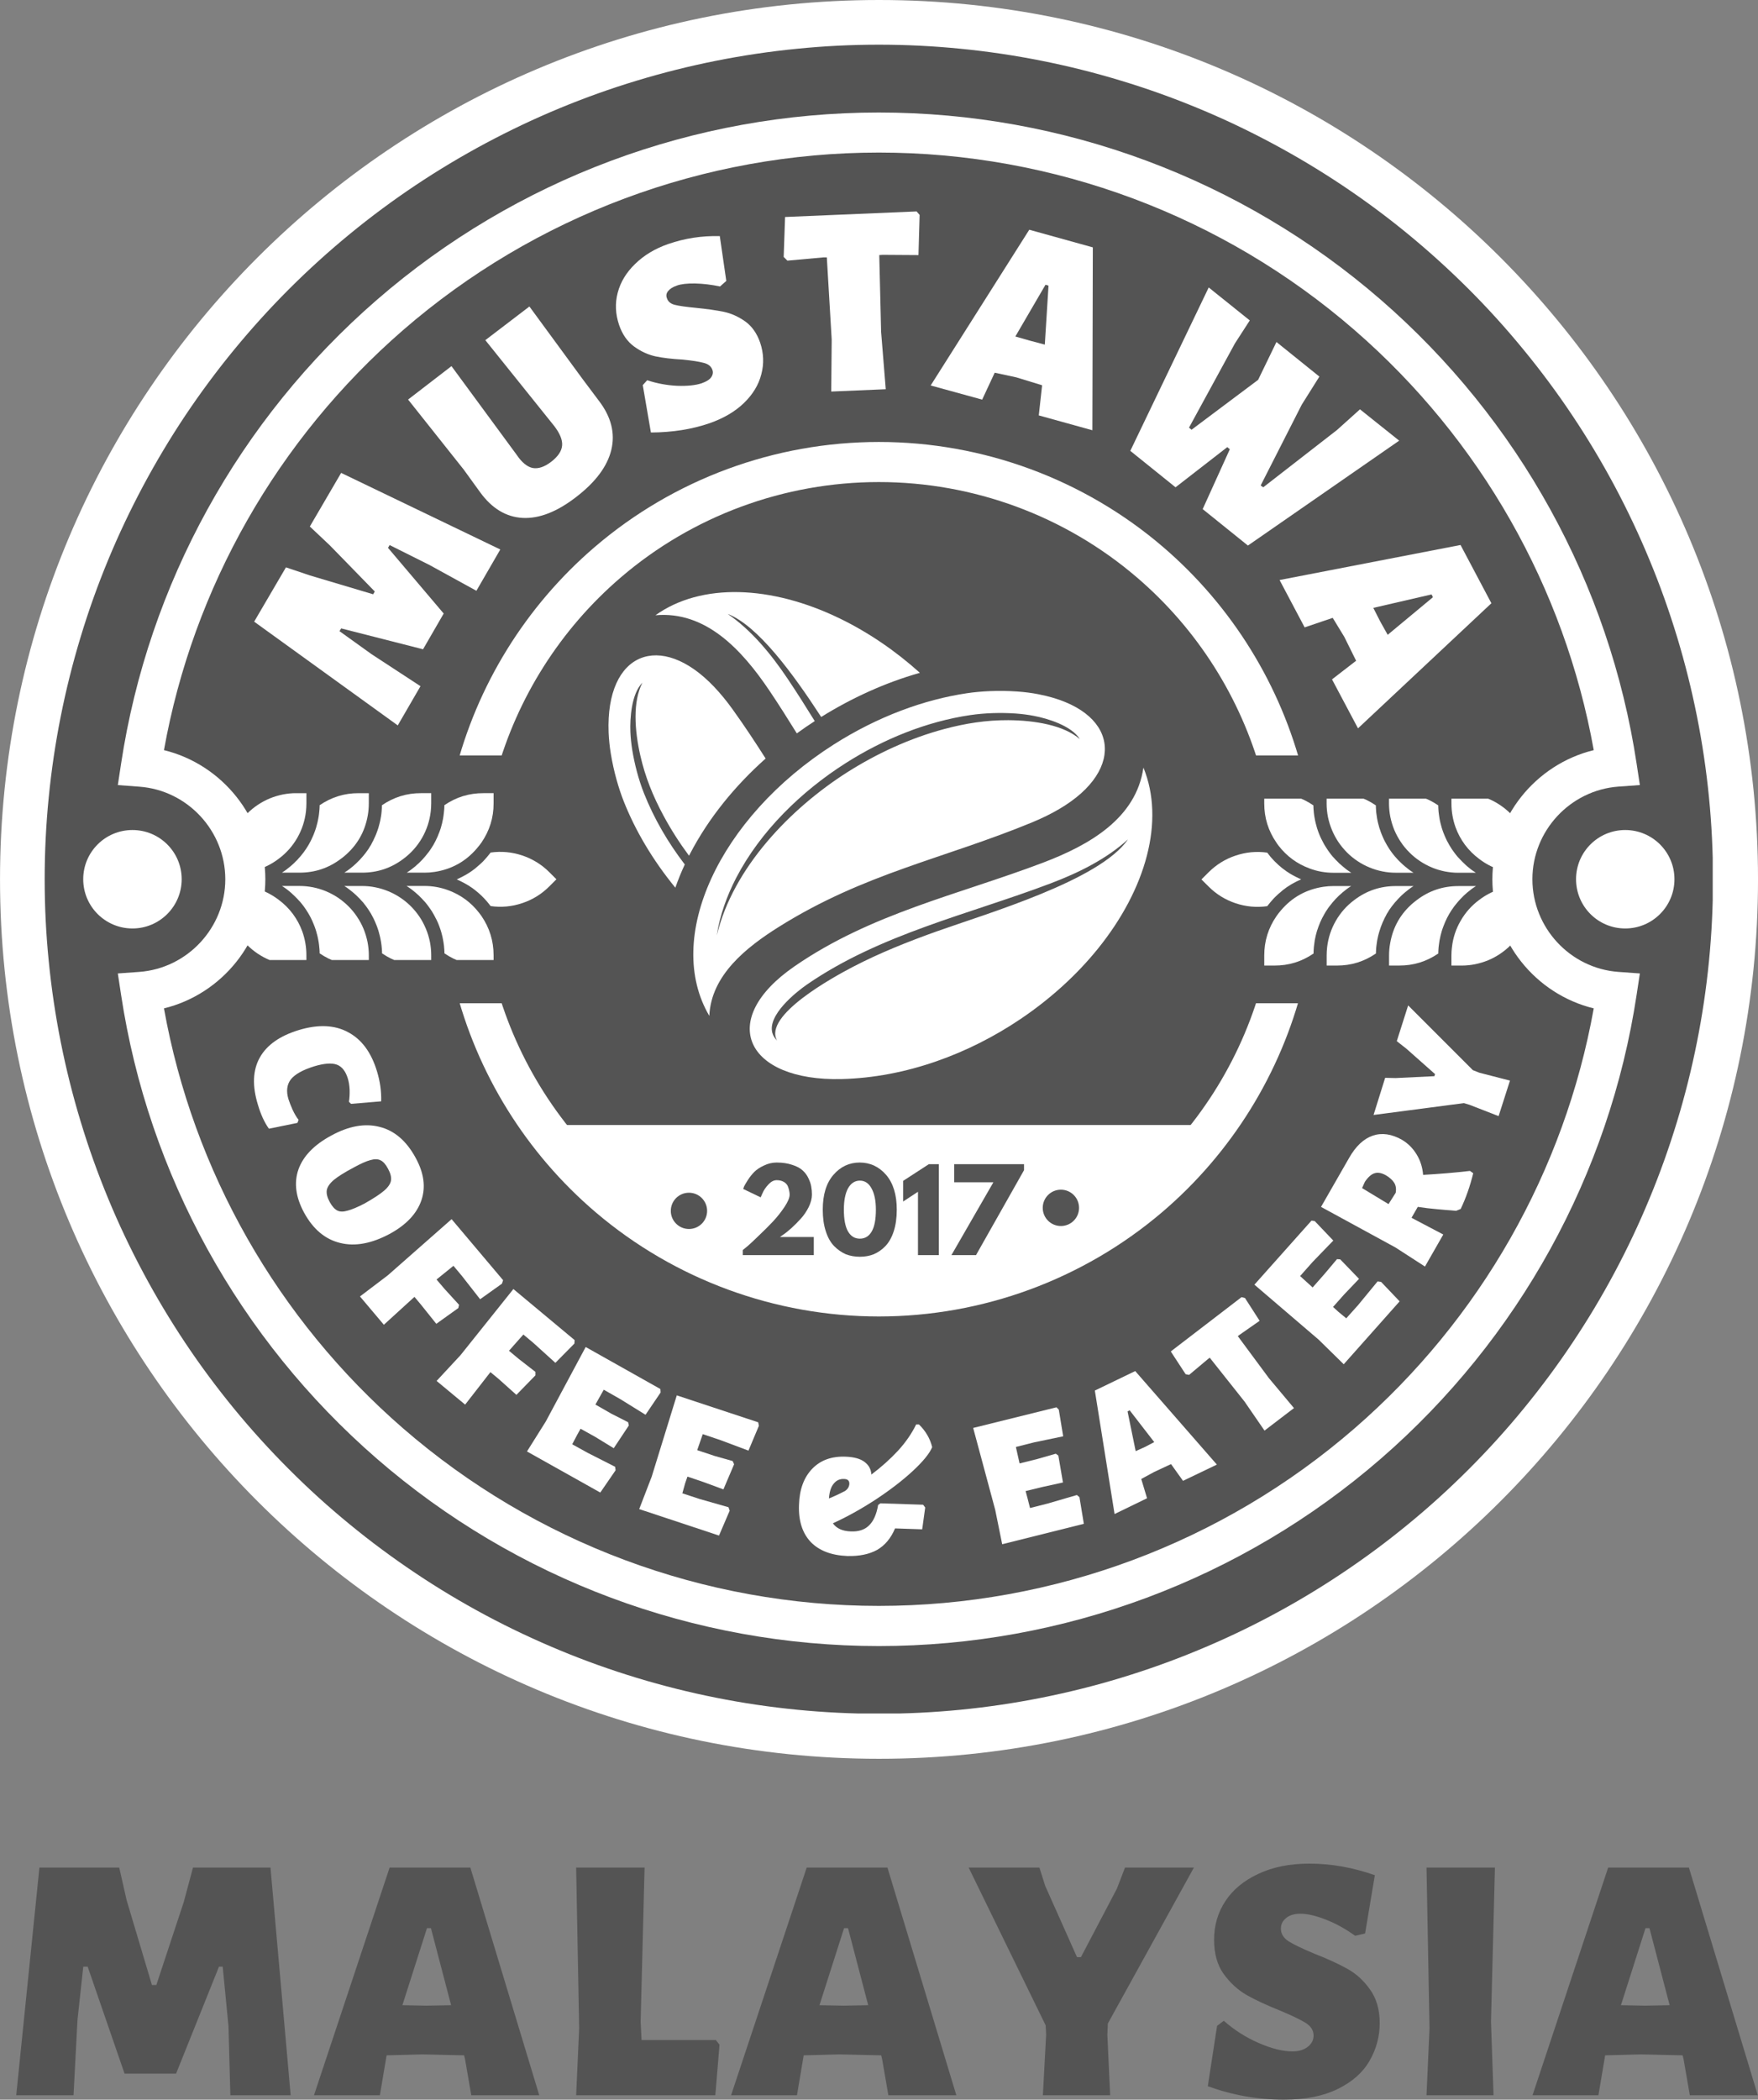 <?xml version="1.0" encoding="UTF-8" standalone="no"?>
<svg
   width="157.875"
   zoomAndPan="magnify"
   viewBox="0 0 118.406 141.354"
   height="188.472"
   preserveAspectRatio="xMidYMid"
   version="1.0"
   id="svg473"
   sodipodi:docname="8.svg"
   inkscape:version="1.2.2 (b0a8486541, 2022-12-01)"
   xmlns:inkscape="http://www.inkscape.org/namespaces/inkscape"
   xmlns:sodipodi="http://sodipodi.sourceforge.net/DTD/sodipodi-0.dtd"
   xmlns="http://www.w3.org/2000/svg"
   xmlns:svg="http://www.w3.org/2000/svg">
  <rect x="0" y="0" width="118.406" height="141.354" fill="#808080" stroke="none"/>
  <sodipodi:namedview
     id="namedview475"
     pagecolor="#ffffff"
     bordercolor="#000000"
     borderopacity="0.25"
     inkscape:showpageshadow="2"
     inkscape:pageopacity="0.0"
     inkscape:pagecheckerboard="0"
     inkscape:deskcolor="#d1d1d1"
     showgrid="false"
     inkscape:zoom="1.176"
     inkscape:cx="79.506803"
     inkscape:cy="100.34014"
     inkscape:window-width="1366"
     inkscape:window-height="738"
     inkscape:window-x="0"
     inkscape:window-y="0"
     inkscape:window-maximized="1"
     inkscape:current-layer="svg473" />
  <defs
     id="defs91">
    <g
       id="g2" />
    <clipPath
       id="d244fa00b8">
      <path
         d="M 127.984,112.43 H 246.391 V 230.836 H 127.984 Z m 0,0"
         clip-rule="nonzero"
         id="path4" />
    </clipPath>
    <clipPath
       id="2c6f7033ae">
      <path
         d="m 187.188,112.43 c -32.699,0 -59.203,26.504 -59.203,59.203 0,32.695 26.504,59.203 59.203,59.203 32.695,0 59.203,-26.508 59.203,-59.203 0,-32.699 -26.508,-59.203 -59.203,-59.203 z m 0,0"
         clip-rule="nonzero"
         id="path7" />
    </clipPath>
    <clipPath
       id="d817599546">
      <path
         d="M 130.992,115.438 H 243.34 V 227.785 H 130.992 Z m 0,0"
         clip-rule="nonzero"
         id="path10" />
    </clipPath>
    <clipPath
       id="6549ae09b5">
      <path
         d="m 146.855,163.289 h 80.66 v 16.684 h -80.66 z m 0,0"
         clip-rule="nonzero"
         id="path13" />
    </clipPath>
    <clipPath
       id="4fdc02ab28">
      <path
         d="M 144.27,172 H 149 v 5.062 h -4.73 z m 0,0"
         clip-rule="nonzero"
         id="path16" />
    </clipPath>
    <clipPath
       id="b09e9f62ce">
      <path
         d="M 144.27,165.828 H 149 V 172 h -4.73 z m 0,0"
         clip-rule="nonzero"
         id="path19" />
    </clipPath>
    <clipPath
       id="8c0ee0c5cc">
      <path
         d="m 146,165.828 h 7 V 172 h -7 z m 0,0"
         clip-rule="nonzero"
         id="path22" />
    </clipPath>
    <clipPath
       id="447cdb9ddd">
      <path
         d="m 146,172 h 7 v 5.062 h -7 z m 0,0"
         clip-rule="nonzero"
         id="path25" />
    </clipPath>
    <clipPath
       id="ccbced6623">
      <path
         d="m 151,172 h 7 v 5.062 h -7 z m 0,0"
         clip-rule="nonzero"
         id="path28" />
    </clipPath>
    <clipPath
       id="1325e22d7c">
      <path
         d="m 151,165.828 h 7 V 172 h -7 z m 0,0"
         clip-rule="nonzero"
         id="path31" />
    </clipPath>
    <clipPath
       id="1b71c921cb">
      <path
         d="m 155,165.828 h 7 V 172 h -7 z m 0,0"
         clip-rule="nonzero"
         id="path34" />
    </clipPath>
    <clipPath
       id="41982c9448">
      <path
         d="m 155,172 h 7 v 5.062 h -7 z m 0,0"
         clip-rule="nonzero"
         id="path37" />
    </clipPath>
    <clipPath
       id="6527ff60fa">
      <path
         d="m 158,169 h 7.488 v 5 H 158 Z m 0,0"
         clip-rule="nonzero"
         id="path40" />
    </clipPath>
    <clipPath
       id="0a5cec7739">
      <path
         d="m 225,166.199 h 5.094 V 172 H 225 Z m 0,0"
         clip-rule="nonzero"
         id="path43" />
    </clipPath>
    <clipPath
       id="d3297a1f0f">
      <path
         d="m 225,172 h 5.094 v 5.434 H 225 Z m 0,0"
         clip-rule="nonzero"
         id="path46" />
    </clipPath>
    <clipPath
       id="88eff5b485">
      <path
         d="m 221,172 h 7 v 5.434 h -7 z m 0,0"
         clip-rule="nonzero"
         id="path49" />
    </clipPath>
    <clipPath
       id="7d9d1a25e3">
      <path
         d="m 221,166.199 h 7 V 172 h -7 z m 0,0"
         clip-rule="nonzero"
         id="path52" />
    </clipPath>
    <clipPath
       id="e6ce6040a2">
      <path
         d="m 217,166.199 h 7 V 172 h -7 z m 0,0"
         clip-rule="nonzero"
         id="path55" />
    </clipPath>
    <clipPath
       id="ba4ff096bf">
      <path
         d="m 217,172 h 7 v 5.434 h -7 z m 0,0"
         clip-rule="nonzero"
         id="path58" />
    </clipPath>
    <clipPath
       id="59a0fcb417">
      <path
         d="m 213,172 h 6 v 5.434 h -6 z m 0,0"
         clip-rule="nonzero"
         id="path61" />
    </clipPath>
    <clipPath
       id="4f9a7c61e3">
      <path
         d="m 213,166.199 h 6 V 172 h -6 z m 0,0"
         clip-rule="nonzero"
         id="path64" />
    </clipPath>
    <clipPath
       id="5582a73a1b">
      <path
         d="M 208.875,169 H 216 v 5 h -7.125 z m 0,0"
         clip-rule="nonzero"
         id="path67" />
    </clipPath>
    <clipPath
       id="4dd6965e5a">
      <path
         d="m 159.09,188.168 h 56.172 v 11.234 h -56.172 z m 0,0"
         clip-rule="nonzero"
         id="path70" />
    </clipPath>
    <clipPath
       id="f830ba33c1">
      <path
         d="M 168.762,152 H 190 v 21 h -21.238 z m 0,0"
         clip-rule="nonzero"
         id="path73" />
    </clipPath>
    <clipPath
       id="33dc5141a9">
      <path
         d="m 174.672,158.93 h 30.926 v 26.148 h -30.926 z m 0,0"
         clip-rule="nonzero"
         id="path76" />
    </clipPath>
    <clipPath
       id="21054b7d8c">
      <path
         d="m 173.164,192.727 h 2.445 v 2.441 h -2.445 z m 0,0"
         clip-rule="nonzero"
         id="path79" />
    </clipPath>
    <clipPath
       id="1521da266a">
      <path
         d="m 174.387,192.727 c -0.676,0 -1.223,0.547 -1.223,1.223 0,0.672 0.547,1.219 1.223,1.219 0.676,0 1.223,-0.547 1.223,-1.219 0,-0.676 -0.547,-1.223 -1.223,-1.223 z m 0,0"
         clip-rule="nonzero"
         id="path82" />
    </clipPath>
    <clipPath
       id="7a33bc8859">
      <path
         d="m 198.215,192.523 h 2.445 v 2.445 h -2.445 z m 0,0"
         clip-rule="nonzero"
         id="path85" />
    </clipPath>
    <clipPath
       id="7f90daf728">
      <path
         d="m 199.438,192.523 c -0.676,0 -1.223,0.547 -1.223,1.223 0,0.676 0.547,1.223 1.223,1.223 0.676,0 1.223,-0.547 1.223,-1.223 0,-0.676 -0.547,-1.223 -1.223,-1.223 z m 0,0"
         clip-rule="nonzero"
         id="path88" />
    </clipPath>
  </defs>
  <g
     clip-path="url(#d244fa00b8)"
     id="g97"
     transform="translate(-127.984,-112.43)">
    <g
       clip-path="url(#2c6f7033ae)"
       id="g95">
      <path
         fill="#ffffff"
         d="M 127.984,112.43 H 246.391 V 230.836 H 127.984 Z m 0,0"
         fill-opacity="1"
         fill-rule="nonzero"
         id="path93" />
    </g>
  </g>
  <g
     clip-path="url(#d817599546)"
     id="g101"
     transform="translate(-127.984,-112.43)">
    <path
       fill="#545454"
       d="m 243.359,171.621 c 0,1.84 -0.09,3.676 -0.27,5.508 -0.18,1.832 -0.449,3.648 -0.809,5.453 -0.359,1.805 -0.805,3.59 -1.34,5.348 -0.535,1.762 -1.152,3.492 -1.859,5.191 -0.703,1.703 -1.488,3.363 -2.355,4.984 -0.867,1.625 -1.812,3.199 -2.836,4.73 -1.02,1.531 -2.117,3.004 -3.285,4.43 -1.164,1.422 -2.398,2.781 -3.699,4.082 -1.305,1.305 -2.664,2.539 -4.086,3.703 -1.422,1.168 -2.898,2.262 -4.43,3.285 -1.531,1.023 -3.105,1.969 -4.73,2.836 -1.621,0.867 -3.281,1.652 -4.984,2.355 -1.699,0.707 -3.43,1.324 -5.191,1.859 -1.758,0.535 -3.543,0.98 -5.348,1.34 -1.805,0.359 -3.621,0.629 -5.453,0.809 -1.832,0.18 -3.668,0.27 -5.508,0.27 -1.84,0 -3.676,-0.09 -5.504,-0.27 -1.832,-0.18 -3.652,-0.449 -5.457,-0.809 -1.805,-0.359 -3.586,-0.805 -5.348,-1.34 -1.762,-0.535 -3.492,-1.152 -5.191,-1.859 -1.699,-0.703 -3.359,-1.488 -4.984,-2.355 -1.621,-0.867 -3.199,-1.812 -4.727,-2.836 -1.531,-1.023 -3.008,-2.117 -4.43,-3.285 -1.422,-1.164 -2.785,-2.398 -4.086,-3.703 -1.301,-1.301 -2.535,-2.66 -3.703,-4.082 -1.168,-1.426 -2.262,-2.898 -3.285,-4.43 -1.02,-1.531 -1.965,-3.105 -2.832,-4.73 -0.867,-1.621 -1.656,-3.281 -2.359,-4.984 -0.703,-1.699 -1.324,-3.43 -1.855,-5.191 -0.535,-1.758 -0.98,-3.543 -1.34,-5.348 -0.359,-1.805 -0.629,-3.621 -0.809,-5.453 -0.184,-1.832 -0.273,-3.668 -0.273,-5.508 0,-1.84 0.09,-3.676 0.273,-5.508 0.18,-1.828 0.449,-3.648 0.809,-5.453 0.359,-1.805 0.805,-3.586 1.34,-5.348 0.531,-1.762 1.152,-3.492 1.855,-5.191 0.703,-1.699 1.492,-3.359 2.359,-4.984 0.867,-1.621 1.812,-3.199 2.832,-4.73 1.023,-1.527 2.117,-3.004 3.285,-4.426 1.168,-1.422 2.402,-2.785 3.703,-4.086 1.301,-1.301 2.664,-2.535 4.086,-3.703 1.422,-1.168 2.898,-2.262 4.43,-3.285 1.527,-1.02 3.105,-1.965 4.727,-2.832 1.625,-0.867 3.285,-1.656 4.984,-2.359 1.699,-0.703 3.43,-1.324 5.191,-1.855 1.762,-0.535 3.543,-0.98 5.348,-1.34 1.805,-0.359 3.625,-0.629 5.457,-0.809 1.828,-0.184 3.664,-0.273 5.504,-0.273 1.84,0 3.676,0.09 5.508,0.273 1.832,0.18 3.648,0.449 5.453,0.809 1.805,0.359 3.59,0.805 5.348,1.34 1.762,0.531 3.492,1.152 5.191,1.855 1.703,0.703 3.363,1.492 4.984,2.359 1.625,0.867 3.199,1.812 4.73,2.832 1.531,1.023 3.008,2.117 4.43,3.285 1.422,1.168 2.781,2.402 4.086,3.703 1.301,1.301 2.535,2.664 3.699,4.086 1.168,1.422 2.266,2.898 3.285,4.426 1.023,1.531 1.969,3.109 2.836,4.73 0.867,1.625 1.652,3.285 2.355,4.984 0.707,1.699 1.324,3.43 1.859,5.191 0.535,1.762 0.98,3.543 1.34,5.348 0.359,1.805 0.629,3.625 0.809,5.453 0.18,1.832 0.27,3.668 0.27,5.508 z m 0,0"
       fill-opacity="1"
       fill-rule="nonzero"
       id="path99" />
  </g>
  <path
     fill="#ffffff"
     d="m 103.211,59.191 c 0,-3.254 2.543,-5.992 5.785,-6.234 l 1.453,-0.105 -0.219,-1.441 c -1.828,-12.082 -7.945,-23.172 -17.227,-31.227 -9.375,-8.133 -21.383,-12.609 -33.812,-12.609 -12.426,0 -24.434,4.477 -33.809,12.613 -9.281,8.051 -15.398,19.145 -17.227,31.227 l -0.219,1.438 1.453,0.109 c 3.242,0.238 5.785,2.977 5.785,6.234 0,3.254 -2.543,5.992 -5.785,6.234 l -1.453,0.105 0.219,1.441 c 1.828,12.082 7.945,23.172 17.227,31.227 9.375,8.133 21.383,12.613 33.809,12.613 12.43,0 24.438,-4.48 33.812,-12.613 9.281,-8.055 15.398,-19.145 17.227,-31.227 l 0.219,-1.441 -1.453,-0.105 c -3.246,-0.242 -5.785,-2.98 -5.785,-6.238 z m -11.977,36.969 c -8.887,7.707 -20.262,11.953 -32.043,11.953 -11.777,0 -23.156,-4.246 -32.043,-11.953 -8.457,-7.336 -14.145,-17.336 -16.105,-28.273 3.926,-0.961 6.828,-4.531 6.828,-8.695 0,-4.16 -2.902,-7.73 -6.828,-8.691 1.961,-10.938 7.648,-20.938 16.105,-28.277 8.887,-7.707 20.266,-11.953 32.043,-11.953 11.781,0 23.16,4.246 32.043,11.953 8.461,7.34 14.145,17.34 16.109,28.277 -3.93,0.961 -6.828,4.531 -6.828,8.691 0,4.164 2.898,7.734 6.828,8.695 -1.965,10.938 -7.648,20.938 -16.109,28.273 z m -3.477,-44.086 h 5.305 v 2.695 h -7.402 l -0.094,0.016 c 0,-0.004 0,-0.012 0,-0.016 h -3.941 v -2.695 h 3.34 c -1.41,-5.105 -4.324,-9.723 -8.398,-13.207 -4.832,-4.137 -11.004,-6.414 -17.375,-6.414 -6.371,0 -12.543,2.277 -17.371,6.414 -4.07,3.484 -6.988,8.102 -8.398,13.207 h 3.336 v 2.695 h -3.938 c 0,0.004 -0.004,0.012 -0.004,0.016 l -0.094,-0.016 h -7.402 v -2.695 h 5.309 c 1.469,-5.906 4.766,-11.258 9.438,-15.258 5.32,-4.555 12.113,-7.062 19.129,-7.062 7.012,0 13.809,2.508 19.129,7.062 4.668,4 7.961,9.352 9.434,15.258 z m -6.133,11.539 h 11.438 v 2.699 h -5.305 c -1.48,5.934 -4.801,11.309 -9.504,15.312 -5.312,4.516 -12.082,7.004 -19.062,7.004 -6.98,0 -13.75,-2.488 -19.059,-7.004 -4.703,-4 -8.027,-9.379 -9.504,-15.312 h -5.309 v -2.699 h 11.438 v 2.699 h -3.34 c 1.418,5.129 4.359,9.77 8.461,13.258 4.824,4.102 10.973,6.363 17.312,6.363 6.344,0 12.492,-2.258 17.316,-6.363 4.098,-3.488 7.043,-8.125 8.461,-13.258 h -3.344 z m 24.527,-4.422 c 0,-1.828 1.48,-3.312 3.312,-3.312 1.828,0 3.316,1.48 3.316,3.312 0,1.832 -1.484,3.316 -3.316,3.316 -1.832,0 -3.312,-1.484 -3.312,-3.316 z m -97.23,3.316 c -1.828,0 -3.316,-1.484 -3.316,-3.316 0,-1.832 1.484,-3.312 3.316,-3.312 1.832,0 3.316,1.48 3.316,3.312 0,1.832 -1.488,3.316 -3.316,3.316 z m 0,0"
     fill-opacity="1"
     fill-rule="nonzero"
     id="path103" />
  <g
     clip-path="url(#6549ae09b5)"
     id="g107"
     transform="translate(-127.984,-112.43)">
    <path
       fill="#545454"
       d="m 146.855,163.289 h 80.672 v 16.684 h -80.672 z m 0,0"
       fill-opacity="1"
       fill-rule="nonzero"
       id="path105" />
  </g>
  <g
     clip-path="url(#4fdc02ab28)"
     id="g111"
     transform="translate(-127.984,-112.43)">
    <path
       fill="#ffffff"
       d="m 148.621,177.422 h -0.684 c -0.305,0 -0.609,-0.031 -0.91,-0.09 -0.301,-0.059 -0.594,-0.148 -0.875,-0.266 -0.285,-0.117 -0.551,-0.262 -0.809,-0.434 -0.254,-0.168 -0.488,-0.363 -0.707,-0.578 -0.215,-0.219 -0.41,-0.453 -0.578,-0.707 -0.172,-0.254 -0.316,-0.523 -0.434,-0.809 -0.117,-0.281 -0.203,-0.574 -0.266,-0.875 -0.059,-0.301 -0.09,-0.602 -0.09,-0.91 v -0.684 h 0.684 c 1.039,-0.004 1.977,0.309 2.805,0.941 0.367,0.27 0.684,0.59 0.957,0.953 0.266,0.363 0.477,0.754 0.629,1.172 0.184,0.516 0.277,1.051 0.277,1.598 z m 0,0"
       fill-opacity="1"
       fill-rule="nonzero"
       id="path109" />
  </g>
  <g
     clip-path="url(#b09e9f62ce)"
     id="g115"
     transform="translate(-127.984,-112.43)">
    <path
       fill="#ffffff"
       d="m 143.953,171.18 h -0.684 v -0.684 c 0,-0.305 0.031,-0.609 0.09,-0.91 0.062,-0.301 0.148,-0.594 0.266,-0.875 0.117,-0.285 0.262,-0.551 0.434,-0.809 0.168,-0.254 0.363,-0.488 0.578,-0.707 0.219,-0.215 0.453,-0.41 0.707,-0.578 0.258,-0.172 0.523,-0.316 0.809,-0.434 0.281,-0.117 0.574,-0.203 0.875,-0.266 0.301,-0.059 0.605,-0.09 0.91,-0.09 h 0.684 v 0.684 c 0,0.184 -0.012,0.367 -0.031,0.547 -0.074,0.637 -0.27,1.23 -0.586,1.781 -0.32,0.555 -0.734,1.02 -1.246,1.402 -0.828,0.629 -1.766,0.941 -2.805,0.938 z m 0,0"
       fill-opacity="1"
       fill-rule="nonzero"
       id="path113" />
  </g>
  <g
     clip-path="url(#8c0ee0c5cc)"
     id="g119"
     transform="translate(-127.984,-112.43)">
    <path
       fill="#ffffff"
       d="m 148.156,171.18 h -1.184 c 0.109,-0.07 0.223,-0.145 0.32,-0.223 0.019,-0.012 0.031,-0.027 0.047,-0.039 0.07,-0.055 0.141,-0.109 0.207,-0.164 0.031,-0.027 0.062,-0.055 0.094,-0.082 0.051,-0.047 0.098,-0.09 0.148,-0.133 0.047,-0.047 0.062,-0.062 0.094,-0.098 0.035,-0.031 0.09,-0.086 0.133,-0.129 0.043,-0.047 0.059,-0.07 0.09,-0.105 0.031,-0.035 0.082,-0.086 0.121,-0.133 0.035,-0.047 0.059,-0.074 0.086,-0.109 0.031,-0.039 0.074,-0.094 0.113,-0.141 0.039,-0.047 0.055,-0.078 0.082,-0.117 0.031,-0.039 0.066,-0.09 0.098,-0.137 0.031,-0.051 0.055,-0.086 0.078,-0.125 0.027,-0.039 0.062,-0.094 0.09,-0.145 0.027,-0.047 0.047,-0.086 0.07,-0.129 0.023,-0.043 0.055,-0.098 0.078,-0.145 0.023,-0.051 0.043,-0.09 0.062,-0.133 0.023,-0.047 0.051,-0.102 0.07,-0.152 0.023,-0.051 0.039,-0.094 0.059,-0.137 0.016,-0.047 0.039,-0.105 0.059,-0.156 l 0.051,-0.141 c 0.016,-0.051 0.035,-0.105 0.051,-0.156 l 0.039,-0.145 0.043,-0.16 c 0.012,-0.051 0.023,-0.098 0.035,-0.148 l 0.031,-0.164 c 0.012,-0.047 0.019,-0.098 0.027,-0.148 0.008,-0.051 0.016,-0.113 0.023,-0.168 0.004,-0.055 0.012,-0.102 0.016,-0.152 l 0.016,-0.164 0.008,-0.156 c 0,-0.035 0,-0.07 0,-0.105 0.793,-0.543 1.668,-0.816 2.629,-0.812 h 0.684 v 0.684 c 0,0.273 -0.023,0.547 -0.07,0.816 -0.195,1.105 -0.719,2.016 -1.578,2.738 -0.066,0.059 -0.141,0.113 -0.215,0.168 -0.828,0.633 -1.762,0.945 -2.805,0.945 z m 0,0"
       fill-opacity="1"
       fill-rule="nonzero"
       id="path117" />
  </g>
  <g
     clip-path="url(#447cdb9ddd)"
     id="g123"
     transform="translate(-127.984,-112.43)">
    <path
       fill="#ffffff"
       d="m 152.824,177.422 h -0.684 c -0.961,0.004 -1.836,-0.266 -2.629,-0.812 0,-0.035 0,-0.066 0,-0.102 l -0.008,-0.156 -0.016,-0.168 c -0.004,-0.051 -0.012,-0.102 -0.016,-0.152 -0.008,-0.051 -0.016,-0.109 -0.023,-0.164 -0.008,-0.055 -0.016,-0.102 -0.027,-0.152 l -0.031,-0.16 c -0.012,-0.051 -0.023,-0.102 -0.035,-0.148 l -0.043,-0.16 -0.039,-0.145 c -0.016,-0.051 -0.035,-0.105 -0.051,-0.156 -0.019,-0.051 -0.031,-0.098 -0.051,-0.145 -0.016,-0.047 -0.039,-0.102 -0.059,-0.148 -0.019,-0.051 -0.039,-0.098 -0.059,-0.141 l -0.066,-0.148 -0.066,-0.137 c -0.023,-0.047 -0.051,-0.094 -0.074,-0.141 l -0.078,-0.137 c -0.023,-0.047 -0.055,-0.09 -0.082,-0.133 -0.027,-0.047 -0.055,-0.09 -0.082,-0.133 -0.027,-0.043 -0.059,-0.086 -0.09,-0.129 -0.031,-0.043 -0.059,-0.086 -0.09,-0.129 l -0.098,-0.125 c -0.031,-0.039 -0.066,-0.082 -0.102,-0.125 -0.031,-0.039 -0.066,-0.078 -0.102,-0.109 -0.035,-0.035 -0.07,-0.082 -0.109,-0.121 -0.043,-0.039 -0.074,-0.074 -0.113,-0.113 -0.039,-0.035 -0.074,-0.078 -0.109,-0.109 -0.039,-0.035 -0.082,-0.07 -0.121,-0.113 -0.039,-0.039 -0.078,-0.07 -0.121,-0.109 -0.039,-0.039 -0.102,-0.082 -0.152,-0.125 -0.035,-0.023 -0.066,-0.051 -0.098,-0.078 -0.105,-0.078 -0.215,-0.152 -0.324,-0.223 h 1.18 c 0.305,0 0.609,0.031 0.91,0.09 0.301,0.062 0.594,0.148 0.875,0.266 0.285,0.121 0.551,0.262 0.809,0.434 0.254,0.172 0.488,0.363 0.707,0.582 0.215,0.215 0.41,0.449 0.578,0.707 0.172,0.254 0.316,0.523 0.434,0.805 0.117,0.285 0.203,0.574 0.266,0.875 0.059,0.301 0.09,0.605 0.09,0.91 z m 0,0"
       fill-opacity="1"
       fill-rule="nonzero"
       id="path121" />
  </g>
  <g
     clip-path="url(#ccbced6623)"
     id="g127"
     transform="translate(-127.984,-112.43)">
    <path
       fill="#ffffff"
       d="m 157.027,177.422 h -0.684 c -0.961,0.004 -1.84,-0.266 -2.629,-0.812 0,-0.035 0,-0.066 0,-0.102 l -0.008,-0.156 -0.016,-0.168 c 0,-0.051 -0.012,-0.102 -0.016,-0.152 -0.008,-0.051 -0.016,-0.113 -0.023,-0.164 -0.008,-0.051 -0.016,-0.102 -0.027,-0.152 l -0.031,-0.16 -0.035,-0.148 -0.043,-0.16 -0.039,-0.145 c -0.016,-0.055 -0.035,-0.105 -0.051,-0.156 -0.019,-0.051 -0.031,-0.098 -0.051,-0.145 l -0.059,-0.148 c -0.019,-0.047 -0.039,-0.098 -0.059,-0.141 l -0.066,-0.148 -0.066,-0.137 c -0.023,-0.047 -0.051,-0.094 -0.078,-0.145 -0.027,-0.047 -0.047,-0.086 -0.07,-0.133 l -0.086,-0.137 c -0.027,-0.043 -0.055,-0.086 -0.082,-0.129 -0.027,-0.043 -0.062,-0.09 -0.09,-0.133 -0.031,-0.043 -0.059,-0.082 -0.09,-0.125 -0.031,-0.043 -0.066,-0.086 -0.102,-0.129 -0.031,-0.043 -0.062,-0.078 -0.094,-0.121 -0.035,-0.039 -0.074,-0.082 -0.113,-0.121 l -0.102,-0.113 c -0.039,-0.039 -0.082,-0.078 -0.121,-0.121 -0.039,-0.039 -0.066,-0.07 -0.102,-0.102 -0.039,-0.035 -0.098,-0.09 -0.148,-0.133 -0.031,-0.027 -0.062,-0.055 -0.094,-0.082 -0.082,-0.07 -0.168,-0.137 -0.254,-0.203 -0.105,-0.082 -0.211,-0.156 -0.324,-0.223 h 1.184 c 0.305,0 0.609,0.027 0.91,0.09 0.301,0.059 0.59,0.148 0.875,0.266 0.281,0.117 0.551,0.258 0.805,0.43 0.254,0.168 0.492,0.363 0.707,0.578 0.219,0.219 0.41,0.453 0.582,0.707 0.172,0.254 0.312,0.523 0.43,0.805 0.121,0.285 0.207,0.574 0.27,0.875 0.059,0.301 0.09,0.605 0.09,0.91 z m 0,0"
       fill-opacity="1"
       fill-rule="nonzero"
       id="path125" />
  </g>
  <g
     clip-path="url(#1325e22d7c)"
     id="g131"
     transform="translate(-127.984,-112.43)">
    <path
       fill="#ffffff"
       d="m 152.359,171.18 h -1.184 c 0.109,-0.07 0.223,-0.145 0.324,-0.223 0.086,-0.066 0.172,-0.133 0.254,-0.203 l 0.082,-0.074 c 0.051,-0.047 0.105,-0.094 0.156,-0.141 0.031,-0.031 0.062,-0.062 0.094,-0.094 0.031,-0.031 0.09,-0.086 0.133,-0.133 0.039,-0.047 0.062,-0.07 0.094,-0.105 0.031,-0.035 0.078,-0.09 0.117,-0.133 l 0.09,-0.109 c 0.035,-0.047 0.07,-0.09 0.109,-0.137 0.039,-0.047 0.059,-0.078 0.086,-0.121 0.027,-0.039 0.066,-0.09 0.098,-0.137 0.031,-0.047 0.051,-0.082 0.074,-0.125 0.027,-0.039 0.062,-0.094 0.09,-0.141 l 0.066,-0.133 c 0.027,-0.047 0.055,-0.098 0.078,-0.145 0.023,-0.051 0.043,-0.09 0.062,-0.137 l 0.07,-0.148 c 0.019,-0.047 0.039,-0.094 0.059,-0.137 0.016,-0.047 0.039,-0.105 0.059,-0.156 0.019,-0.051 0.035,-0.094 0.051,-0.141 0.016,-0.047 0.035,-0.105 0.051,-0.156 l 0.039,-0.145 0.043,-0.16 c 0.012,-0.051 0.023,-0.098 0.035,-0.148 l 0.031,-0.16 c 0.012,-0.051 0.019,-0.102 0.027,-0.152 0.008,-0.051 0.016,-0.113 0.023,-0.164 0.004,-0.055 0.008,-0.105 0.016,-0.156 l 0.012,-0.164 0.008,-0.156 c 0,-0.035 0,-0.07 0,-0.102 0.797,-0.547 1.676,-0.82 2.637,-0.816 h 0.684 v 0.684 c 0,0.184 -0.012,0.367 -0.031,0.547 -0.074,0.637 -0.27,1.23 -0.586,1.781 -0.32,0.555 -0.734,1.02 -1.246,1.402 -0.828,0.629 -1.766,0.941 -2.805,0.938 z m 0,0"
       fill-opacity="1"
       fill-rule="nonzero"
       id="path129" />
  </g>
  <g
     clip-path="url(#1b71c921cb)"
     id="g135"
     transform="translate(-127.984,-112.43)">
    <path
       fill="#ffffff"
       d="m 156.562,171.18 h -1.184 c 0.109,-0.07 0.223,-0.145 0.32,-0.223 0.09,-0.066 0.172,-0.133 0.258,-0.203 0.027,-0.023 0.051,-0.047 0.078,-0.074 0.055,-0.047 0.113,-0.094 0.16,-0.141 0.031,-0.031 0.062,-0.062 0.09,-0.09 0.031,-0.031 0.094,-0.09 0.137,-0.137 0.043,-0.047 0.059,-0.07 0.09,-0.102 0.031,-0.035 0.082,-0.09 0.121,-0.137 0.039,-0.047 0.059,-0.074 0.086,-0.109 0.031,-0.039 0.074,-0.094 0.113,-0.141 0.039,-0.047 0.055,-0.078 0.082,-0.109 0.027,-0.035 0.066,-0.094 0.098,-0.145 l 0.078,-0.121 c 0.031,-0.047 0.059,-0.098 0.09,-0.145 0.027,-0.051 0.047,-0.086 0.07,-0.129 0.023,-0.043 0.055,-0.098 0.078,-0.148 0.023,-0.047 0.043,-0.086 0.062,-0.133 0.023,-0.043 0.047,-0.098 0.07,-0.148 0.023,-0.055 0.039,-0.094 0.055,-0.141 0.019,-0.043 0.043,-0.098 0.062,-0.152 l 0.051,-0.141 c 0.016,-0.051 0.035,-0.105 0.051,-0.156 l 0.039,-0.145 0.043,-0.16 c 0.012,-0.051 0.023,-0.098 0.031,-0.148 l 0.035,-0.164 0.023,-0.148 c 0.008,-0.059 0.016,-0.113 0.023,-0.168 0.004,-0.055 0.012,-0.102 0.016,-0.152 l 0.016,-0.168 0.008,-0.16 c 0,-0.035 0,-0.066 0,-0.102 0.793,-0.547 1.672,-0.816 2.633,-0.812 h 0.684 v 0.684 c 0.004,0.965 -0.273,1.848 -0.82,2.645 -0.094,0.133 -0.195,0.258 -0.301,0.383 -0.754,0.887 -1.707,1.414 -2.859,1.59 -0.227,0.035 -0.457,0.051 -0.688,0.051 z m 0,0"
       fill-opacity="1"
       fill-rule="nonzero"
       id="path133" />
  </g>
  <g
     clip-path="url(#41982c9448)"
     id="g139"
     transform="translate(-127.984,-112.43)">
    <path
       fill="#ffffff"
       d="m 161.23,177.422 h -0.684 c -0.961,0.004 -1.836,-0.266 -2.629,-0.812 0,-0.035 0,-0.066 0,-0.102 l -0.008,-0.156 -0.016,-0.168 c 0,-0.051 -0.008,-0.102 -0.016,-0.152 -0.008,-0.051 -0.016,-0.109 -0.023,-0.164 -0.008,-0.055 -0.016,-0.102 -0.027,-0.152 l -0.031,-0.16 c -0.012,-0.051 -0.019,-0.102 -0.035,-0.148 l -0.039,-0.16 -0.043,-0.145 c -0.016,-0.055 -0.031,-0.105 -0.051,-0.156 -0.019,-0.055 -0.031,-0.098 -0.051,-0.145 -0.016,-0.047 -0.039,-0.102 -0.059,-0.152 -0.019,-0.051 -0.035,-0.094 -0.059,-0.137 l -0.066,-0.148 -0.074,-0.137 c -0.023,-0.047 -0.051,-0.094 -0.074,-0.145 -0.027,-0.047 -0.051,-0.086 -0.074,-0.133 -0.027,-0.043 -0.055,-0.09 -0.082,-0.137 -0.031,-0.043 -0.055,-0.086 -0.082,-0.129 l -0.094,-0.133 c -0.027,-0.043 -0.059,-0.082 -0.09,-0.125 -0.031,-0.043 -0.066,-0.086 -0.098,-0.129 -0.035,-0.039 -0.066,-0.078 -0.098,-0.121 -0.035,-0.039 -0.07,-0.082 -0.113,-0.121 -0.039,-0.043 -0.066,-0.078 -0.102,-0.113 -0.035,-0.031 -0.078,-0.078 -0.117,-0.117 -0.043,-0.039 -0.07,-0.074 -0.113,-0.113 -0.043,-0.039 -0.094,-0.082 -0.137,-0.121 -0.047,-0.043 -0.066,-0.062 -0.102,-0.09 -0.078,-0.066 -0.156,-0.129 -0.238,-0.191 l -0.016,-0.012 c -0.105,-0.078 -0.215,-0.156 -0.324,-0.223 h 1.195 c 0.555,0 1.094,0.094 1.617,0.289 0.844,0.312 1.539,0.824 2.086,1.535 0.051,0.066 0.098,0.129 0.145,0.195 0.547,0.797 0.82,1.68 0.82,2.645 z m 0,0"
       fill-opacity="1"
       fill-rule="nonzero"
       id="path137" />
  </g>
  <g
     clip-path="url(#6527ff60fa)"
     id="g143"
     transform="translate(-127.984,-112.43)">
    <path
       fill="#ffffff"
       d="m 161.031,173.43 c -0.008,-0.008 -0.016,-0.016 -0.023,-0.027 -0.062,-0.082 -0.129,-0.168 -0.195,-0.246 l -0.016,-0.019 c -0.074,-0.086 -0.148,-0.168 -0.223,-0.246 l -0.07,-0.07 c -0.055,-0.059 -0.109,-0.113 -0.176,-0.168 l -0.078,-0.074 c -0.066,-0.055 -0.133,-0.109 -0.199,-0.168 l -0.059,-0.047 c -0.09,-0.07 -0.176,-0.137 -0.27,-0.199 -0.019,-0.012 -0.043,-0.027 -0.062,-0.039 -0.07,-0.051 -0.145,-0.098 -0.223,-0.141 -0.031,-0.019 -0.062,-0.035 -0.094,-0.055 -0.07,-0.039 -0.141,-0.078 -0.211,-0.113 l -0.086,-0.043 c -0.098,-0.051 -0.199,-0.098 -0.301,-0.141 0.102,-0.047 0.199,-0.094 0.297,-0.141 l 0.09,-0.047 c 0.07,-0.039 0.141,-0.078 0.211,-0.113 0.031,-0.016 0.062,-0.035 0.094,-0.055 0.074,-0.043 0.145,-0.09 0.215,-0.137 l 0.066,-0.043 c 0.09,-0.062 0.18,-0.129 0.27,-0.199 l 0.059,-0.055 c 0.066,-0.055 0.133,-0.109 0.199,-0.168 0.027,-0.023 0.055,-0.047 0.078,-0.07 0.062,-0.055 0.121,-0.113 0.18,-0.168 l 0.066,-0.07 c 0.078,-0.082 0.152,-0.164 0.223,-0.25 l 0.016,-0.019 c 0.066,-0.078 0.133,-0.16 0.195,-0.242 0.008,-0.012 0.016,-0.019 0.023,-0.031 0.727,-0.102 1.434,-0.035 2.129,0.195 0.695,0.234 1.301,0.605 1.82,1.121 l 0.484,0.484 -0.484,0.484 c -0.516,0.516 -1.125,0.891 -1.816,1.121 -0.695,0.234 -1.402,0.301 -2.129,0.199 z m 0,0"
       fill-opacity="1"
       fill-rule="nonzero"
       id="path141" />
  </g>
  <g
     clip-path="url(#0a5cec7739)"
     id="g147"
     transform="translate(-127.984,-112.43)">
    <path
       fill="#ffffff"
       d="m 225.742,165.84 h 0.684 c 0.309,0 0.609,0.031 0.91,0.09 0.301,0.059 0.594,0.148 0.875,0.266 0.285,0.117 0.555,0.262 0.809,0.434 0.254,0.168 0.488,0.363 0.707,0.578 0.215,0.219 0.41,0.453 0.578,0.707 0.172,0.254 0.316,0.523 0.434,0.809 0.117,0.281 0.207,0.574 0.266,0.875 0.059,0.301 0.09,0.602 0.09,0.91 v 0.684 h -0.684 c -1.039,0.004 -1.977,-0.309 -2.805,-0.941 -0.363,-0.27 -0.684,-0.59 -0.957,-0.953 -0.266,-0.363 -0.477,-0.754 -0.629,-1.172 -0.184,-0.516 -0.277,-1.051 -0.277,-1.598 z m 0,0"
       fill-opacity="1"
       fill-rule="nonzero"
       id="path145" />
  </g>
  <g
     clip-path="url(#d3297a1f0f)"
     id="g151"
     transform="translate(-127.984,-112.43)">
    <path
       fill="#ffffff"
       d="m 230.41,172.082 h 0.684 v 0.684 c 0,0.305 -0.031,0.609 -0.09,0.91 -0.059,0.301 -0.148,0.594 -0.266,0.875 -0.117,0.285 -0.262,0.551 -0.434,0.809 -0.168,0.254 -0.363,0.488 -0.578,0.707 -0.219,0.215 -0.453,0.41 -0.707,0.578 -0.254,0.172 -0.523,0.316 -0.809,0.434 -0.281,0.117 -0.574,0.203 -0.875,0.266 -0.301,0.059 -0.602,0.09 -0.91,0.09 h -0.684 V 176.75 c 0,-0.184 0.012,-0.367 0.035,-0.547 0.07,-0.637 0.266,-1.23 0.586,-1.781 0.316,-0.555 0.73,-1.02 1.242,-1.402 0.832,-0.629 1.766,-0.941 2.805,-0.938 z m 0,0"
       fill-opacity="1"
       fill-rule="nonzero"
       id="path149" />
  </g>
  <g
     clip-path="url(#88eff5b485)"
     id="g155"
     transform="translate(-127.984,-112.43)">
    <path
       fill="#ffffff"
       d="m 226.207,172.082 h 1.188 c -0.113,0.07 -0.223,0.145 -0.324,0.223 -0.016,0.012 -0.031,0.027 -0.047,0.039 -0.07,0.055 -0.141,0.109 -0.207,0.164 -0.031,0.027 -0.062,0.055 -0.094,0.082 -0.051,0.047 -0.098,0.086 -0.148,0.133 -0.047,0.047 -0.062,0.062 -0.094,0.098 -0.031,0.031 -0.09,0.086 -0.129,0.129 -0.043,0.047 -0.062,0.07 -0.094,0.105 -0.031,0.035 -0.082,0.086 -0.117,0.133 -0.039,0.047 -0.062,0.074 -0.09,0.109 -0.031,0.039 -0.074,0.094 -0.113,0.141 -0.039,0.047 -0.055,0.078 -0.082,0.117 -0.027,0.035 -0.066,0.09 -0.098,0.137 -0.031,0.051 -0.051,0.086 -0.078,0.125 -0.027,0.039 -0.059,0.094 -0.09,0.145 -0.027,0.047 -0.047,0.086 -0.07,0.129 -0.019,0.043 -0.051,0.098 -0.078,0.145 -0.023,0.051 -0.043,0.09 -0.062,0.133 -0.019,0.047 -0.047,0.102 -0.07,0.152 -0.023,0.051 -0.039,0.094 -0.055,0.137 -0.019,0.047 -0.043,0.105 -0.062,0.156 l -0.051,0.141 c -0.016,0.051 -0.035,0.105 -0.051,0.156 l -0.039,0.145 -0.043,0.16 c -0.012,0.051 -0.023,0.098 -0.031,0.148 l -0.035,0.164 c -0.008,0.047 -0.016,0.098 -0.023,0.148 -0.008,0.051 -0.019,0.113 -0.023,0.168 -0.008,0.051 -0.012,0.098 -0.019,0.152 l -0.012,0.164 -0.008,0.156 c 0,0.035 0,0.07 0,0.105 -0.793,0.543 -1.672,0.816 -2.633,0.812 h -0.684 V 176.75 c 0,-0.273 0.023,-0.547 0.074,-0.816 0.191,-1.105 0.715,-2.016 1.574,-2.738 0.07,-0.059 0.141,-0.113 0.215,-0.168 0.828,-0.633 1.766,-0.945 2.805,-0.945 z m 0,0"
       fill-opacity="1"
       fill-rule="nonzero"
       id="path153" />
  </g>
  <g
     clip-path="url(#7d9d1a25e3)"
     id="g159"
     transform="translate(-127.984,-112.43)">
    <path
       fill="#ffffff"
       d="m 221.539,165.84 h 0.684 c 0.961,-0.004 1.84,0.266 2.633,0.812 0,0.031 0,0.066 0,0.102 l 0.008,0.156 0.012,0.168 c 0.008,0.051 0.012,0.102 0.019,0.152 0.004,0.051 0.016,0.109 0.023,0.164 0.008,0.055 0.016,0.102 0.023,0.152 l 0.031,0.16 c 0.012,0.051 0.023,0.102 0.035,0.148 l 0.043,0.16 0.039,0.145 c 0.016,0.051 0.035,0.105 0.051,0.156 0.019,0.051 0.031,0.098 0.051,0.145 0.019,0.047 0.039,0.102 0.059,0.148 0.023,0.051 0.039,0.098 0.059,0.141 l 0.066,0.148 0.066,0.137 c 0.027,0.047 0.051,0.094 0.078,0.141 l 0.074,0.137 c 0.027,0.047 0.055,0.09 0.082,0.133 0.027,0.047 0.055,0.09 0.082,0.133 0.027,0.043 0.059,0.086 0.09,0.129 0.031,0.043 0.062,0.086 0.094,0.129 l 0.094,0.125 c 0.035,0.039 0.066,0.082 0.102,0.125 0.035,0.039 0.066,0.078 0.102,0.109 0.035,0.035 0.07,0.082 0.113,0.121 0.039,0.039 0.07,0.074 0.109,0.113 0.039,0.035 0.074,0.078 0.113,0.109 0.035,0.035 0.078,0.07 0.117,0.113 0.039,0.039 0.078,0.07 0.121,0.109 0.043,0.039 0.102,0.082 0.156,0.125 0.031,0.023 0.062,0.051 0.094,0.078 0.109,0.078 0.215,0.152 0.328,0.223 h -1.184 c -0.305,0 -0.609,-0.031 -0.91,-0.09 -0.301,-0.062 -0.59,-0.148 -0.875,-0.266 -0.281,-0.121 -0.551,-0.262 -0.805,-0.434 -0.258,-0.172 -0.492,-0.363 -0.707,-0.582 -0.219,-0.215 -0.41,-0.449 -0.582,-0.707 -0.172,-0.254 -0.312,-0.523 -0.434,-0.805 -0.117,-0.285 -0.203,-0.574 -0.266,-0.875 -0.059,-0.301 -0.09,-0.605 -0.09,-0.91 z m 0,0"
       fill-opacity="1"
       fill-rule="nonzero"
       id="path157" />
  </g>
  <g
     clip-path="url(#e6ce6040a2)"
     id="g163"
     transform="translate(-127.984,-112.43)">
    <path
       fill="#ffffff"
       d="m 217.336,165.84 h 0.684 c 0.961,-0.004 1.84,0.266 2.633,0.812 0,0.035 0,0.066 0,0.102 l 0.008,0.156 0.012,0.168 c 0,0.051 0.012,0.102 0.019,0.152 0.004,0.051 0.016,0.113 0.023,0.164 0.008,0.051 0.016,0.102 0.023,0.152 l 0.031,0.16 0.035,0.148 0.043,0.16 0.039,0.145 c 0.016,0.055 0.035,0.105 0.055,0.156 0.016,0.051 0.031,0.098 0.047,0.145 l 0.059,0.148 c 0.019,0.047 0.039,0.098 0.059,0.141 l 0.066,0.148 0.066,0.137 c 0.027,0.047 0.051,0.094 0.078,0.145 0.027,0.047 0.047,0.086 0.074,0.133 l 0.082,0.137 c 0.027,0.043 0.055,0.086 0.082,0.129 0.027,0.043 0.062,0.09 0.09,0.133 0.031,0.043 0.059,0.082 0.09,0.125 0.031,0.043 0.066,0.086 0.102,0.129 0.035,0.043 0.062,0.078 0.098,0.121 0.031,0.039 0.07,0.078 0.109,0.121 l 0.102,0.113 c 0.039,0.039 0.082,0.078 0.121,0.121 0.039,0.039 0.07,0.07 0.105,0.102 0.035,0.035 0.098,0.09 0.145,0.133 0.031,0.027 0.062,0.055 0.094,0.082 0.082,0.07 0.168,0.137 0.254,0.203 0.105,0.082 0.215,0.156 0.324,0.223 h -1.184 c -0.305,0 -0.609,-0.027 -0.91,-0.09 -0.297,-0.059 -0.59,-0.148 -0.875,-0.266 -0.281,-0.117 -0.551,-0.258 -0.805,-0.43 -0.254,-0.168 -0.492,-0.363 -0.707,-0.578 -0.215,-0.219 -0.41,-0.453 -0.582,-0.707 -0.168,-0.254 -0.312,-0.523 -0.43,-0.805 -0.117,-0.285 -0.207,-0.574 -0.27,-0.875 -0.059,-0.301 -0.09,-0.605 -0.09,-0.91 z m 0,0"
       fill-opacity="1"
       fill-rule="nonzero"
       id="path161" />
  </g>
  <g
     clip-path="url(#ba4ff096bf)"
     id="g167"
     transform="translate(-127.984,-112.43)">
    <path
       fill="#ffffff"
       d="m 222.004,172.082 h 1.184 c -0.109,0.07 -0.223,0.145 -0.32,0.223 -0.09,0.066 -0.172,0.133 -0.254,0.203 l -0.086,0.074 c -0.051,0.047 -0.105,0.094 -0.156,0.141 -0.031,0.031 -0.062,0.062 -0.094,0.094 -0.031,0.031 -0.09,0.086 -0.129,0.133 -0.043,0.047 -0.062,0.07 -0.094,0.105 -0.031,0.035 -0.082,0.086 -0.121,0.133 l -0.086,0.109 c -0.039,0.047 -0.074,0.09 -0.113,0.137 -0.039,0.047 -0.059,0.078 -0.086,0.121 -0.027,0.039 -0.066,0.09 -0.098,0.137 -0.031,0.047 -0.051,0.082 -0.074,0.125 -0.027,0.039 -0.062,0.094 -0.09,0.141 l -0.066,0.133 c -0.023,0.047 -0.051,0.098 -0.078,0.145 -0.023,0.051 -0.043,0.09 -0.062,0.137 l -0.07,0.148 c -0.019,0.047 -0.039,0.094 -0.055,0.137 -0.019,0.047 -0.043,0.105 -0.062,0.156 -0.019,0.051 -0.031,0.094 -0.047,0.141 -0.016,0.047 -0.035,0.105 -0.051,0.156 l -0.043,0.145 -0.043,0.16 c -0.012,0.051 -0.023,0.098 -0.031,0.148 l -0.035,0.16 c -0.008,0.051 -0.016,0.102 -0.023,0.152 -0.008,0.051 -0.019,0.113 -0.023,0.164 -0.008,0.055 -0.012,0.102 -0.019,0.156 l -0.012,0.164 -0.008,0.156 c 0,0.035 0,0.066 0,0.102 -0.793,0.547 -1.672,0.82 -2.637,0.816 h -0.684 V 176.75 c 0,-0.184 0.012,-0.367 0.031,-0.547 0.074,-0.637 0.27,-1.23 0.586,-1.781 0.32,-0.555 0.734,-1.02 1.246,-1.402 0.828,-0.629 1.766,-0.941 2.805,-0.938 z m 0,0"
       fill-opacity="1"
       fill-rule="nonzero"
       id="path165" />
  </g>
  <g
     clip-path="url(#59a0fcb417)"
     id="g171"
     transform="translate(-127.984,-112.43)">
    <path
       fill="#ffffff"
       d="m 217.801,172.082 h 1.188 c -0.113,0.07 -0.227,0.145 -0.324,0.223 -0.09,0.066 -0.172,0.133 -0.254,0.203 -0.027,0.023 -0.055,0.047 -0.082,0.074 -0.055,0.047 -0.113,0.094 -0.16,0.141 -0.031,0.031 -0.059,0.062 -0.09,0.09 -0.031,0.031 -0.09,0.09 -0.137,0.137 -0.043,0.047 -0.059,0.07 -0.09,0.102 -0.027,0.035 -0.082,0.09 -0.121,0.137 -0.039,0.047 -0.059,0.074 -0.086,0.109 -0.031,0.039 -0.074,0.094 -0.113,0.141 -0.035,0.047 -0.055,0.078 -0.082,0.109 -0.027,0.035 -0.066,0.094 -0.098,0.145 l -0.078,0.121 c -0.027,0.047 -0.059,0.098 -0.086,0.145 -0.031,0.051 -0.047,0.086 -0.07,0.129 -0.023,0.039 -0.055,0.098 -0.082,0.148 -0.023,0.047 -0.039,0.086 -0.062,0.133 -0.019,0.043 -0.047,0.098 -0.07,0.148 -0.023,0.055 -0.039,0.09 -0.055,0.137 -0.019,0.047 -0.043,0.102 -0.062,0.156 l -0.047,0.141 c -0.019,0.051 -0.039,0.105 -0.055,0.156 l -0.039,0.145 -0.043,0.16 c -0.012,0.051 -0.023,0.098 -0.031,0.148 l -0.035,0.164 -0.019,0.148 c -0.008,0.059 -0.019,0.113 -0.023,0.168 -0.008,0.055 -0.012,0.102 -0.019,0.152 l -0.012,0.168 -0.008,0.16 c 0,0.035 0,0.066 0,0.102 -0.797,0.547 -1.672,0.816 -2.637,0.812 h -0.684 V 176.75 c 0,-0.965 0.273,-1.848 0.824,-2.645 0.09,-0.133 0.191,-0.258 0.297,-0.383 0.754,-0.887 1.707,-1.414 2.859,-1.59 0.227,-0.035 0.457,-0.051 0.688,-0.051 z m 0,0"
       fill-opacity="1"
       fill-rule="nonzero"
       id="path169" />
  </g>
  <g
     clip-path="url(#4f9a7c61e3)"
     id="g175"
     transform="translate(-127.984,-112.43)">
    <path
       fill="#ffffff"
       d="m 213.133,165.84 h 0.684 c 0.961,-0.004 1.84,0.266 2.629,0.812 0,0.031 0,0.066 0,0.102 l 0.008,0.156 0.016,0.168 c 0,0.051 0.012,0.102 0.016,0.152 0.008,0.051 0.016,0.109 0.023,0.164 0.008,0.055 0.016,0.102 0.027,0.152 l 0.031,0.16 c 0.012,0.051 0.023,0.102 0.035,0.148 l 0.043,0.16 0.039,0.145 c 0.016,0.055 0.035,0.105 0.051,0.156 0.019,0.055 0.031,0.098 0.051,0.145 0.016,0.047 0.039,0.102 0.059,0.152 0.019,0.051 0.039,0.094 0.059,0.137 l 0.07,0.148 0.07,0.137 c 0.023,0.047 0.051,0.094 0.074,0.145 0.027,0.047 0.051,0.086 0.074,0.133 0.027,0.043 0.059,0.09 0.086,0.137 0.027,0.043 0.051,0.086 0.082,0.129 l 0.09,0.133 c 0.031,0.043 0.059,0.082 0.09,0.125 0.031,0.043 0.066,0.086 0.098,0.129 0.035,0.039 0.066,0.078 0.098,0.121 0.035,0.039 0.074,0.078 0.113,0.121 0.039,0.043 0.066,0.078 0.102,0.113 0.035,0.031 0.078,0.078 0.121,0.117 0.039,0.039 0.066,0.074 0.109,0.113 0.043,0.039 0.094,0.082 0.141,0.121 0.043,0.043 0.066,0.062 0.102,0.09 0.074,0.066 0.152,0.129 0.234,0.191 l 0.016,0.012 c 0.105,0.078 0.215,0.152 0.324,0.223 h -1.195 c -0.555,0 -1.094,-0.094 -1.613,-0.289 -0.844,-0.312 -1.543,-0.824 -2.09,-1.535 -0.051,-0.066 -0.098,-0.129 -0.141,-0.199 -0.551,-0.793 -0.824,-1.676 -0.824,-2.641 z m 0,0"
       fill-opacity="1"
       fill-rule="nonzero"
       id="path173" />
  </g>
  <g
     clip-path="url(#5582a73a1b)"
     id="g179"
     transform="translate(-127.984,-112.43)">
    <path
       fill="#ffffff"
       d="m 213.332,169.832 c 0.008,0.008 0.019,0.016 0.027,0.027 0.062,0.082 0.125,0.168 0.191,0.246 l 0.016,0.019 c 0.074,0.086 0.148,0.168 0.223,0.246 l 0.07,0.07 c 0.059,0.059 0.113,0.113 0.176,0.168 l 0.078,0.074 c 0.066,0.055 0.133,0.109 0.199,0.168 l 0.059,0.047 c 0.09,0.07 0.18,0.137 0.27,0.199 0.019,0.012 0.043,0.027 0.062,0.039 0.074,0.051 0.145,0.098 0.223,0.141 0.031,0.019 0.062,0.035 0.094,0.055 0.07,0.039 0.141,0.078 0.211,0.113 l 0.086,0.043 c 0.102,0.051 0.199,0.098 0.305,0.141 -0.102,0.047 -0.203,0.094 -0.301,0.141 l -0.09,0.047 c -0.07,0.039 -0.141,0.078 -0.211,0.113 -0.031,0.016 -0.062,0.035 -0.094,0.055 -0.07,0.043 -0.145,0.09 -0.215,0.137 l -0.066,0.043 c -0.09,0.062 -0.18,0.129 -0.266,0.199 l -0.062,0.055 c -0.066,0.055 -0.133,0.109 -0.199,0.168 -0.027,0.023 -0.055,0.047 -0.078,0.07 -0.059,0.055 -0.121,0.113 -0.176,0.168 l -0.07,0.07 c -0.078,0.082 -0.152,0.164 -0.223,0.25 l -0.016,0.019 c -0.066,0.078 -0.133,0.16 -0.195,0.242 -0.008,0.012 -0.016,0.019 -0.023,0.031 -0.723,0.102 -1.434,0.035 -2.129,-0.195 -0.695,-0.234 -1.301,-0.605 -1.82,-1.125 l -0.484,-0.48 0.484,-0.484 c 0.52,-0.516 1.125,-0.891 1.816,-1.121 0.695,-0.234 1.406,-0.301 2.129,-0.199 z m 0,0"
       fill-opacity="1"
       fill-rule="nonzero"
       id="path177" />
  </g>
  <g
     fill="#ffffff"
     fill-opacity="1"
     id="g187"
     transform="translate(-127.984,-112.43)">
    <g
       transform="translate(154.524,161.688)"
       id="g185">
      <g
         id="g183">
        <path
           d="m 7.156,-12.266 -1.609,2.781 -3.156,-1.734 -2.688,-1.344 -0.109,0.188 3.75,4.422 -1.391,2.406 -5.516,-1.406 -0.109,0.188 2.156,1.547 L 1.781,-3.062 0.25,-0.422 -9.422,-7.406 l 2.141,-3.656 1.625,0.547 4.25,1.266 0.109,-0.188 -3.031,-3.109 -1.344,-1.266 2.109,-3.609 z m 0,0"
           id="path181" />
      </g>
    </g>
  </g>
  <g
     fill="#ffffff"
     fill-opacity="1"
     id="g195"
     transform="translate(-127.984,-112.43)">
    <g
       transform="translate(162.032,149.267)"
       id="g193">
      <g
         id="g191">
        <path
           d="m 5.172,-11.344 1.125,1.5 C 7.117,-8.77 7.395,-7.672 7.125,-6.547 6.852,-5.43 6.055,-4.367 4.734,-3.359 3.461,-2.379 2.27,-1.914 1.156,-1.969 0.039,-2.031 -0.91,-2.602 -1.703,-3.688 l -1.109,-1.531 -3.75,-4.719 2.922,-2.25 L 0.75,-6.219 c 0.352,0.523 0.719,0.82 1.094,0.891 0.375,0.062 0.785,-0.078 1.234,-0.422 0.457,-0.352 0.703,-0.719 0.734,-1.094 0.031,-0.375 -0.148,-0.812 -0.531,-1.312 l -4.641,-5.781 2.969,-2.266 z m 0,0"
           id="path189" />
      </g>
    </g>
  </g>
  <g
     fill="#ffffff"
     fill-opacity="1"
     id="g203"
     transform="translate(-127.984,-112.43)">
    <g
       transform="translate(171.667,142.107)"
       id="g201">
      <g
         id="g199">
        <path
           d="m 1.328,-13.25 c 1.102,-0.383 2.258,-0.562 3.469,-0.531 l 0.438,3.016 -0.422,0.375 c -0.586,-0.125 -1.148,-0.191 -1.688,-0.203 -0.531,-0.008 -0.938,0.039 -1.219,0.141 -0.273,0.094 -0.469,0.219 -0.594,0.375 -0.117,0.148 -0.141,0.305 -0.078,0.469 0.07,0.23 0.25,0.383 0.531,0.453 0.289,0.074 0.766,0.141 1.422,0.203 0.75,0.074 1.375,0.164 1.875,0.266 0.5,0.105 0.977,0.32 1.438,0.641 0.457,0.324 0.797,0.805 1.016,1.438 0.238,0.711 0.266,1.418 0.078,2.125 -0.18,0.711 -0.57,1.355 -1.172,1.938 -0.594,0.574 -1.367,1.027 -2.312,1.359 -1.18,0.406 -2.496,0.617 -3.953,0.625 L -0.391,-3.75 -0.094,-4.078 c 0.664,0.219 1.344,0.344 2.031,0.375 0.688,0.023 1.234,-0.035 1.641,-0.172 0.32,-0.113 0.535,-0.25 0.641,-0.406 0.113,-0.164 0.141,-0.332 0.078,-0.5 C 4.211,-5.02 4.016,-5.176 3.703,-5.25 3.398,-5.332 2.93,-5.406 2.297,-5.469 1.566,-5.508 0.953,-5.582 0.453,-5.688 c -0.5,-0.113 -0.973,-0.332 -1.422,-0.656 -0.457,-0.332 -0.797,-0.816 -1.016,-1.453 -0.25,-0.738 -0.281,-1.461 -0.094,-2.172 0.188,-0.719 0.578,-1.363 1.172,-1.938 0.594,-0.582 1.336,-1.031 2.234,-1.344 z m 0,0"
           id="path197" />
      </g>
    </g>
  </g>
  <g
     fill="#ffffff"
     fill-opacity="1"
     id="g211"
     transform="translate(-127.984,-112.43)">
    <g
       transform="translate(181.017,138.915)"
       id="g209">
      <g
         id="g207">
        <path
           d="M 8.906,-12.016 8.828,-9.312 6.406,-9.328 6.188,-9.312 6.312,-4.141 6.625,-0.281 2.953,-0.125 2.984,-3.625 2.656,-9.156 H 2.422 L 0,-8.938 l -0.25,-0.25 0.094,-2.688 8.859,-0.375 z m 0,0"
           id="path205" />
      </g>
    </g>
  </g>
  <g
     fill="#ffffff"
     fill-opacity="1"
     id="g219"
     transform="translate(-127.984,-112.43)">
    <g
       transform="translate(190.636,138.365)"
       id="g217">
      <g
         id="g215">
        <path
           d="m 10.922,3.031 -3.609,-1 0.219,-1.984 V 0 L 5.797,-0.531 4.344,-0.844 3.5,0.969 0.031,0.016 6.672,-10.469 l 4.281,1.188 z m -3.203,-5.766 0.25,-3.969 -0.203,-0.062 L 5.734,-3.281 6.719,-3 Z m 0,0"
           id="path213" />
      </g>
    </g>
  </g>
  <g
     fill="#ffffff"
     fill-opacity="1"
     id="g227"
     transform="translate(-127.984,-112.43)">
    <g
       transform="translate(201.691,140.83)"
       id="g225">
      <g
         id="g223">
        <path
           d="M 10.344,8.328 7.297,5.875 9.125,1.844 8.953,1.703 5.469,4.406 2.422,1.953 l 5.281,-11 2.766,2.219 -1,1.547 L 6.375,0.391 6.547,0.531 11.031,-2.828 12.266,-5.375 l 2.891,2.328 -1.188,1.891 -2.766,5.438 0.172,0.125 4.969,-3.859 1.547,-1.391 2.641,2.109 z m 0,0"
           id="path221" />
      </g>
    </g>
  </g>
  <g
     fill="#ffffff"
     fill-opacity="1"
     id="g235"
     transform="translate(-127.984,-112.43)">
    <g
       transform="translate(214.152,151.448)"
       id="g233">
      <g
         id="g231">
        <path
           d="M 5.297,10.016 3.547,6.719 5.125,5.5 5.172,5.469 4.375,3.859 3.594,2.578 1.703,3.219 l -1.688,-3.188 12.188,-2.359 2.078,3.922 z m 2,-6.297 L 10.344,1.188 10.25,1 6.328,1.906 6.797,2.828 Z m 0,0"
           id="path229" />
      </g>
    </g>
  </g>
  <g
     fill="#ffffff"
     fill-opacity="1"
     id="g243"
     transform="translate(-127.984,-112.43)">
    <g
       transform="translate(144.267,182.714)"
       id="g241">
      <g
         id="g239">
        <path
           d="m 9.109,1.844 c 0.207,0.676 0.301,1.348 0.281,2.016 L 7.359,4.031 7.219,3.891 C 7.258,3.648 7.273,3.383 7.266,3.094 7.254,2.801 7.211,2.539 7.141,2.312 6.992,1.832 6.75,1.523 6.406,1.391 6.062,1.266 5.555,1.301 4.891,1.5 4.117,1.738 3.594,2.031 3.312,2.375 3.039,2.727 2.984,3.172 3.141,3.703 c 0.07,0.219 0.164,0.457 0.281,0.719 0.125,0.27 0.258,0.5 0.406,0.688 L 3.75,5.312 1.828,5.703 C 1.523,5.273 1.281,4.742 1.094,4.109 0.695,2.828 0.738,1.758 1.219,0.906 1.695,0.062 2.57,-0.551 3.844,-0.938 5.145,-1.332 6.25,-1.285 7.156,-0.797 8.07,-0.316 8.723,0.562 9.109,1.844 Z m 0,0"
           id="path237" />
      </g>
    </g>
  </g>
  <g
     fill="#ffffff"
     fill-opacity="1"
     id="g251"
     transform="translate(-127.984,-112.43)">
    <g
       transform="translate(146.742,190.562)"
       id="g249">
      <g
         id="g247">
        <path
           d="M 9.234,-0.188 C 9.797,0.832 9.926,1.785 9.625,2.672 9.32,3.566 8.617,4.316 7.516,4.922 6.285,5.586 5.164,5.797 4.156,5.547 3.145,5.305 2.332,4.625 1.719,3.5 1.156,2.457 1.031,1.488 1.344,0.594 c 0.32,-0.895 1.051,-1.648 2.188,-2.266 1.195,-0.656 2.289,-0.852 3.281,-0.594 1,0.25 1.805,0.945 2.422,2.078 z M 7.375,0.547 C 7.219,0.254 7.051,0.066 6.875,-0.016 6.695,-0.109 6.469,-0.113 6.188,-0.031 5.914,0.039 5.539,0.207 5.062,0.469 4.457,0.789 4.016,1.066 3.734,1.297 3.453,1.535 3.289,1.77 3.25,2 3.219,2.227 3.285,2.492 3.453,2.797 c 0.156,0.281 0.32,0.469 0.5,0.562 0.176,0.094 0.406,0.098 0.688,0.016 C 4.93,3.301 5.316,3.141 5.797,2.891 6.391,2.555 6.828,2.27 7.109,2.031 7.391,1.789 7.547,1.555 7.578,1.328 7.609,1.109 7.539,0.848 7.375,0.547 Z m 0,0"
           id="path245" />
      </g>
    </g>
  </g>
  <g
     fill="#ffffff"
     fill-opacity="1"
     id="g259"
     transform="translate(-127.984,-112.43)">
    <g
       transform="translate(151.744,199.132)"
       id="g257">
      <g
         id="g255">
        <path
           d="M 6.781,-1.484 5.641,-0.562 6.188,0.078 l 0.969,1.062 -0.047,0.219 -1.484,1.062 -1,-1.25 -0.469,-0.562 -0.125,0.109 -1.938,1.766 -1.609,-1.906 1.875,-1.422 L 6.656,-4.625 10.125,-0.516 10.047,-0.281 8.578,0.766 7.344,-0.812 Z m 0,0"
           id="path253" />
      </g>
    </g>
  </g>
  <g
     fill="#ffffff"
     fill-opacity="1"
     id="g267"
     transform="translate(-127.984,-112.43)">
    <g
       transform="translate(156.812,204.914)"
       id="g265">
      <g
         id="g263">
        <path
           d="M 6.422,-2.641 5.453,-1.547 6.109,-1 l 1.125,0.875 V 0.109 L 5.953,1.422 4.75,0.344 4.203,-0.109 4.094,0.031 2.5,2.078 0.578,0.484 2.188,-1.25 5.75,-5.703 l 4.125,3.438 -0.016,0.234 -1.281,1.297 -1.484,-1.344 z m 0,0"
           id="path261" />
      </g>
    </g>
  </g>
  <g
     fill="#ffffff"
     fill-opacity="1"
     id="g275"
     transform="translate(-127.984,-112.43)">
    <g
       transform="translate(162.821,209.772)"
       id="g273">
      <g
         id="g271">
        <path
           d="m 6.594,1.406 0.031,0.234 -1.031,1.5 -4.938,-2.766 1.266,-2.016 2.688,-5.016 5.031,2.828 0.016,0.234 -1.016,1.5 -1.688,-1.047 -1.125,-0.641 -0.562,1 1.062,0.609 L 7.469,-1.594 7.516,-1.375 6.5,0.156 5.25,-0.609 4.266,-1.156 4.031,-0.734 3.703,-0.109 4.75,0.469 Z m 0,0"
           id="path269" />
      </g>
    </g>
  </g>
  <g
     fill="#ffffff"
     fill-opacity="1"
     id="g283"
     transform="translate(-127.984,-112.43)">
    <g
       transform="translate(170.317,213.792)"
       id="g281">
      <g
         id="g279">
        <path
           d="M 6.734,0.109 6.812,0.344 6.094,2.016 0.719,0.234 1.562,-1.953 3.25,-7.422 8.734,-5.609 8.781,-5.375 8.078,-3.703 6.203,-4.406 5,-4.812 4.625,-3.734 5.797,-3.344 7.016,-3 l 0.094,0.219 -0.719,1.688 -1.359,-0.5 L 3.969,-1.953 3.812,-1.5 3.625,-0.828 l 1.141,0.375 z m 0,0"
           id="path277" />
      </g>
    </g>
  </g>
  <g
     fill="#ffffff"
     fill-opacity="1"
     id="g289"
     transform="translate(-127.984,-112.43)">
    <g
       transform="translate(178.24,216.134)"
       id="g287">
      <g
         id="g285" />
    </g>
  </g>
  <g
     fill="#ffffff"
     fill-opacity="1"
     id="g297"
     transform="translate(-127.984,-112.43)">
    <g
       transform="translate(181.471,216.888)"
       id="g295">
      <g
         id="g293">
        <path
           d="M 8.828,-2.969 8.625,-1.5 6.797,-1.562 c -0.281,0.668 -0.688,1.152 -1.219,1.453 C 5.047,0.18 4.383,0.316 3.594,0.297 2.508,0.254 1.68,-0.062 1.109,-0.656 c -0.562,-0.602 -0.824,-1.438 -0.781,-2.5 0.031,-1.031 0.328,-1.836 0.891,-2.422 0.562,-0.582 1.316,-0.852 2.266,-0.812 C 4.047,-6.367 4.469,-6.25 4.75,-6.031 5.031,-5.82 5.18,-5.539 5.203,-5.188 5.879,-5.695 6.477,-6.234 7,-6.797 7.52,-7.367 7.926,-7.957 8.219,-8.562 h 0.188 c 0.457,0.449 0.754,0.961 0.891,1.531 -0.18,0.43 -0.617,0.965 -1.312,1.609 -0.688,0.637 -1.523,1.277 -2.5,1.922 -0.98,0.637 -1.938,1.168 -2.875,1.594 0.238,0.344 0.641,0.527 1.203,0.547 0.531,0.023 0.941,-0.113 1.234,-0.406 0.301,-0.289 0.504,-0.75 0.609,-1.375 L 5.812,-3.25 8.688,-3.156 Z M 3.344,-4.891 C 3.062,-4.898 2.832,-4.789 2.656,-4.562 2.477,-4.344 2.375,-4.016 2.344,-3.578 c 0.312,-0.125 0.672,-0.289 1.078,-0.5 0.188,-0.125 0.285,-0.285 0.297,-0.484 0.008,-0.219 -0.117,-0.328 -0.375,-0.328 z m 0,0"
           id="path291" />
      </g>
    </g>
  </g>
  <g
     fill="#ffffff"
     fill-opacity="1"
     id="g303"
     transform="translate(-127.984,-112.43)">
    <g
       transform="translate(191.536,216.885)"
       id="g301">
      <g
         id="g299" />
    </g>
  </g>
  <g
     fill="#ffffff"
     fill-opacity="1"
     id="g311"
     transform="translate(-127.984,-112.43)">
    <g
       transform="translate(194.749,216.579)"
       id="g309">
      <g
         id="g307">
        <path
           d="m 5.766,-3.5 0.172,0.141 0.297,1.797 -5.5,1.375 L 0.266,-2.5 -1.219,-8.016 4.391,-9.406 4.547,-9.25 l 0.297,1.797 -1.953,0.406 -1.234,0.312 0.25,1.109 1.188,-0.297 1.25,-0.359 0.172,0.125 0.312,1.812 -1.422,0.312 -1.094,0.266 0.125,0.469 L 2.609,-2.625 3.781,-2.922 Z m 0,0"
           id="path305" />
      </g>
    </g>
  </g>
  <g
     fill="#ffffff"
     fill-opacity="1"
     id="g319"
     transform="translate(-127.984,-112.43)">
    <g
       transform="translate(203.022,214.374)"
       id="g317">
      <g
         id="g315">
        <path
           d="M 6.922,-3.344 4.641,-2.25 3.859,-3.344 3.828,-3.375 2.719,-2.859 1.828,-2.375 l 0.391,1.297 -2.188,1.062 -1.328,-8.312 2.719,-1.312 z M 2.703,-4.859 1.047,-7 0.906,-6.922 1.453,-4.25 l 0.625,-0.281 z m 0,0"
           id="path313" />
      </g>
    </g>
  </g>
  <g
     fill="#ffffff"
     fill-opacity="1"
     id="g327"
     transform="translate(-127.984,-112.43)">
    <g
       transform="translate(211.558,209.96)"
       id="g325">
      <g
         id="g323">
        <path
           d="m 0.281,-10.141 0.984,1.531 -1.344,0.938 -0.125,0.094 2.094,2.828 1.688,2.016 L 1.594,-1.219 0.25,-3.172 -2.094,-6.125 l -0.125,0.094 -1.266,1.062 -0.234,-0.047 -1,-1.531 4.766,-3.656 z m 0,0"
           id="path321" />
      </g>
    </g>
  </g>
  <g
     fill="#ffffff"
     fill-opacity="1"
     id="g335"
     transform="translate(-127.984,-112.43)">
    <g
       transform="translate(217.988,204.838)"
       id="g333">
      <g
         id="g331">
        <path
           d="m 2.781,-6.141 0.234,0.031 1.25,1.312 L 0.5,-0.562 l -1.688,-1.656 -4.328,-3.703 3.844,-4.312 0.219,0.031 1.25,1.312 -1.391,1.438 L -2.438,-6.5 l 0.844,0.766 0.812,-0.922 0.828,-0.984 0.219,0.016 1.266,1.312 -1,1.047 -0.75,0.844 0.359,0.328 0.531,0.438 0.797,-0.891 z m 0,0"
           id="path329" />
      </g>
    </g>
  </g>
  <g
     fill="#ffffff"
     fill-opacity="1"
     id="g343"
     transform="translate(-127.984,-112.43)">
    <g
       transform="translate(223.584,198.353)"
       id="g341">
      <g
         id="g339">
        <path
           d="m 0.25,-6.828 c 1.102,-0.062 2.156,-0.148 3.156,-0.266 L 3.625,-6.938 c -0.211,0.867 -0.492,1.668 -0.844,2.406 l -0.312,0.125 -0.328,-0.031 c -0.156,-0.008 -0.469,-0.035 -0.938,-0.078 -0.469,-0.039 -0.906,-0.094 -1.312,-0.156 L -0.531,-3.938 1.609,-2.812 0.375,-0.656 -1.609,-1.938 -6.625,-4.672 -4.734,-7.969 c 0.449,-0.789 0.98,-1.289 1.594,-1.5 0.617,-0.207 1.273,-0.113 1.969,0.281 0.406,0.242 0.734,0.57 0.984,0.984 0.25,0.406 0.395,0.867 0.438,1.375 z m -2.5,0.031 c -0.289,-0.164 -0.547,-0.211 -0.766,-0.141 -0.219,0.062 -0.438,0.258 -0.656,0.578 l -0.188,0.422 1.781,1.078 L -1.594,-5.625 c 0.043,-0.258 0.012,-0.477 -0.094,-0.656 -0.113,-0.188 -0.301,-0.359 -0.562,-0.516 z m 0,0"
           id="path337" />
      </g>
    </g>
  </g>
  <g
     fill="#ffffff"
     fill-opacity="1"
     id="g351"
     transform="translate(-127.984,-112.43)">
    <g
       transform="translate(228.217,189.82)"
       id="g349">
      <g
         id="g347">
        <path
           d="m -0.594,-5.172 2.062,0.531 -0.766,2.391 -1.969,-0.766 -0.375,-0.109 -6.078,0.797 0.781,-2.5 L -6.234,-4.812 -3.625,-4.938 -3.578,-5.078 -5.5,-6.781 l -0.656,-0.516 0.766,-2.406 4.359,4.359 z m 0,0"
           id="path345" />
      </g>
    </g>
  </g>
  <g
     clip-path="url(#4dd6965e5a)"
     id="g355"
     transform="translate(-127.984,-112.43)">
    <path
       fill="#ffffff"
       d="m 215.262,171.621 c 0,0.922 -0.043,1.84 -0.133,2.754 -0.09,0.914 -0.227,1.824 -0.406,2.727 -0.18,0.902 -0.402,1.793 -0.668,2.672 -0.27,0.883 -0.578,1.746 -0.93,2.598 -0.352,0.848 -0.746,1.68 -1.18,2.492 -0.434,0.809 -0.902,1.598 -1.414,2.363 -0.512,0.766 -1.059,1.504 -1.645,2.215 -0.582,0.711 -1.199,1.391 -1.852,2.039 -0.648,0.652 -1.328,1.27 -2.039,1.852 -0.711,0.586 -1.449,1.133 -2.215,1.645 -0.766,0.508 -1.555,0.98 -2.363,1.414 -0.812,0.434 -1.645,0.828 -2.492,1.18 -0.852,0.352 -1.715,0.66 -2.598,0.93 -0.879,0.266 -1.77,0.488 -2.672,0.668 -0.902,0.18 -1.812,0.316 -2.727,0.406 -0.914,0.09 -1.832,0.133 -2.754,0.133 -0.918,0 -1.836,-0.043 -2.754,-0.133 -0.914,-0.09 -1.824,-0.227 -2.727,-0.406 -0.898,-0.18 -1.793,-0.402 -2.672,-0.668 -0.879,-0.27 -1.746,-0.578 -2.594,-0.93 -0.852,-0.352 -1.684,-0.746 -2.492,-1.18 -0.812,-0.434 -1.602,-0.906 -2.363,-1.414 -0.766,-0.512 -1.504,-1.059 -2.215,-1.645 -0.711,-0.582 -1.391,-1.199 -2.043,-1.852 -0.652,-0.648 -1.266,-1.328 -1.852,-2.039 -0.582,-0.711 -1.129,-1.449 -1.641,-2.215 -0.512,-0.766 -0.984,-1.555 -1.418,-2.363 -0.434,-0.812 -0.828,-1.645 -1.18,-2.492 -0.352,-0.852 -0.66,-1.715 -0.926,-2.598 -0.27,-0.879 -0.492,-1.77 -0.672,-2.672 -0.18,-0.902 -0.312,-1.812 -0.402,-2.727 -0.09,-0.914 -0.137,-1.832 -0.137,-2.754 0,-0.918 0.047,-1.836 0.137,-2.754 0.09,-0.914 0.223,-1.824 0.402,-2.727 0.18,-0.902 0.402,-1.793 0.672,-2.672 0.266,-0.879 0.574,-1.746 0.926,-2.594 0.352,-0.852 0.746,-1.684 1.18,-2.492 0.434,-0.812 0.906,-1.602 1.418,-2.367 0.512,-0.762 1.059,-1.5 1.641,-2.211 0.586,-0.711 1.199,-1.395 1.852,-2.043 0.652,-0.652 1.332,-1.27 2.043,-1.852 0.711,-0.582 1.449,-1.129 2.215,-1.641 0.762,-0.512 1.551,-0.984 2.363,-1.418 0.809,-0.434 1.641,-0.828 2.492,-1.18 0.848,-0.352 1.715,-0.66 2.594,-0.926 0.879,-0.27 1.773,-0.492 2.672,-0.672 0.902,-0.18 1.812,-0.312 2.727,-0.402 0.918,-0.094 1.836,-0.137 2.754,-0.137 0.922,0 1.84,0.043 2.754,0.137 0.914,0.09 1.824,0.223 2.727,0.402 0.902,0.18 1.793,0.402 2.672,0.672 0.883,0.266 1.746,0.574 2.598,0.926 0.848,0.352 1.68,0.746 2.492,1.18 0.809,0.434 1.598,0.906 2.363,1.418 0.766,0.512 1.504,1.059 2.215,1.641 0.711,0.582 1.391,1.199 2.039,1.852 0.652,0.648 1.27,1.332 1.852,2.043 0.586,0.711 1.133,1.449 1.645,2.211 0.512,0.766 0.98,1.555 1.414,2.367 0.434,0.809 0.828,1.641 1.18,2.492 0.352,0.848 0.66,1.715 0.93,2.594 0.266,0.879 0.488,1.77 0.668,2.672 0.18,0.902 0.316,1.812 0.406,2.727 0.09,0.918 0.133,1.836 0.133,2.754 z m 0,0"
       fill-opacity="1"
       fill-rule="nonzero"
       id="path353" />
  </g>
  <g
     clip-path="url(#f830ba33c1)"
     id="g359"
     transform="translate(-127.984,-112.43)">
    <path
       fill="#ffffff"
       d="m 173.469,172.191 c -1.527,-1.863 -2.699,-3.852 -3.477,-5.82 -0.328,-0.832 -0.672,-1.984 -0.871,-3.219 -0.082,-0.496 -0.125,-0.965 -0.145,-1.406 -0.207,-5.434 3.516,-6.848 7.098,-3.086 0.422,0.445 0.848,0.957 1.266,1.543 0.797,1.109 1.52,2.207 2.211,3.293 -2.062,1.836 -3.844,4.008 -5.098,6.426 -0.023,0.039 -0.043,0.078 -0.062,0.117 -0.641,-0.863 -1.223,-1.77 -1.727,-2.711 -0.699,-1.297 -1.223,-2.586 -1.551,-4.027 -0.391,-1.707 -0.52,-3.652 0.141,-4.91 -0.754,0.75 -0.844,2.434 -0.812,3.297 0.016,0.414 0.062,0.824 0.125,1.23 0.16,0.977 0.426,1.996 0.789,2.914 0.676,1.707 1.621,3.324 2.75,4.797 -0.238,0.508 -0.449,1.031 -0.637,1.562 z m -1.34,-18.34 c 3.09,-2.203 7.797,-2.023 12.414,0.215 1.926,0.934 3.758,2.184 5.398,3.66 -2.344,0.664 -4.594,1.695 -6.648,2.973 -1.922,-2.957 -4.273,-6.152 -6.297,-6.938 1.598,1.094 2.918,2.699 4.023,4.344 0.633,0.938 1.238,1.902 1.84,2.871 -0.406,0.262 -0.812,0.539 -1.207,0.828 -0.598,-0.965 -1.207,-1.93 -1.848,-2.883 -1.879,-2.789 -4.309,-5.371 -7.676,-5.07"
       fill-opacity="1"
       fill-rule="evenodd"
       id="path357" />
  </g>
  <g
     clip-path="url(#33dc5141a9)"
     id="g363"
     transform="translate(-127.984,-112.43)">
    <path
       fill="#ffffff"
       d="m 203.957,168.938 c -1.449,1.324 -3.34,2.258 -5.223,2.969 -5.523,2.09 -11.445,3.398 -16.383,6.793 -0.797,0.551 -2.691,2.082 -2.344,3.277 0.055,0.188 0.168,0.355 0.312,0.504 -0.941,-1.691 3.82,-4.285 5.113,-4.961 1.809,-0.941 3.707,-1.695 5.633,-2.383 3.434,-1.223 11.004,-3.434 12.891,-6.199 z m -3.242,-6.746 c -0.566,-0.918 -2.211,-1.398 -3.07,-1.562 -0.41,-0.082 -0.828,-0.133 -1.246,-0.164 -1,-0.07 -2.066,-0.039 -3.059,0.105 -2.973,0.438 -5.875,1.629 -8.402,3.238 -2.984,1.898 -5.734,4.57 -7.375,7.73 -0.609,1.18 -1.102,2.512 -1.301,3.867 1.09,-4.555 4.953,-8.543 8.785,-10.984 1.996,-1.266 4.211,-2.289 6.512,-2.906 1.441,-0.387 2.84,-0.609 4.336,-0.602 1.777,0.012 3.73,0.332 4.82,1.277 z m -24.957,18.629 c -3.07,-5.219 0.629,-13.336 8.383,-18.27 2.949,-1.875 6.066,-3.023 8.984,-3.453 0.895,-0.133 2.113,-0.203 3.379,-0.113 0.508,0.035 0.984,0.098 1.422,0.184 5.418,1.051 5.949,5.059 1.406,7.723 -0.535,0.316 -1.145,0.617 -1.816,0.895 -5.945,2.457 -11.301,3.422 -17.082,7.047 -2.152,1.352 -4.555,3.23 -4.676,5.988 z m 29.238,-16.715 c 1.461,3.566 0.191,8.176 -3.086,12.219 -1.449,1.789 -3.234,3.391 -5.207,4.719 -3.457,2.328 -7.699,3.926 -12.039,4.031 -6.418,0.156 -8.453,-3.953 -3.156,-7.598 5.16,-3.555 10.984,-4.797 16.703,-6.961 3.188,-1.207 6.301,-3.012 6.785,-6.41"
       fill-opacity="1"
       fill-rule="evenodd"
       id="path361" />
  </g>
  <g
     clip-path="url(#21054b7d8c)"
     id="g369"
     transform="translate(-127.984,-112.43)">
    <g
       clip-path="url(#1521da266a)"
       id="g367">
      <path
         fill="#545454"
         d="m 173.164,192.727 h 2.445 v 2.441 h -2.445 z m 0,0"
         fill-opacity="1"
         fill-rule="nonzero"
         id="path365" />
    </g>
  </g>
  <g
     clip-path="url(#7a33bc8859)"
     id="g375"
     transform="translate(-127.984,-112.43)">
    <g
       clip-path="url(#7f90daf728)"
       id="g373">
      <path
         fill="#545454"
         d="m 198.215,192.523 h 2.445 v 2.445 h -2.445 z m 0,0"
         fill-opacity="1"
         fill-rule="nonzero"
         id="path371" />
    </g>
  </g>
  <g
     fill="#545454"
     fill-opacity="1"
     id="g383"
     transform="translate(-127.984,-112.43)">
    <g
       transform="translate(177.607,196.929)"
       id="g381">
      <g
         id="g379">
        <path
           d="m 2.688,-5.047 c -0.199,0 -0.387,0.102 -0.562,0.297 -0.18,0.188 -0.309,0.383 -0.391,0.578 l -0.125,0.281 -1.172,-0.562 C 0.445,-4.504 0.469,-4.566 0.5,-4.641 0.539,-4.723 0.625,-4.863 0.75,-5.062 0.883,-5.27 1.031,-5.453 1.188,-5.609 1.344,-5.766 1.555,-5.906 1.828,-6.031 2.098,-6.164 2.383,-6.234 2.688,-6.234 c 0.406,0 0.754,0.055 1.047,0.156 0.301,0.094 0.535,0.219 0.703,0.375 0.164,0.148 0.297,0.324 0.391,0.531 0.102,0.211 0.164,0.398 0.188,0.562 0.031,0.168 0.047,0.344 0.047,0.531 0,0.262 -0.074,0.543 -0.219,0.844 C 4.695,-2.941 4.52,-2.68 4.312,-2.453 4.102,-2.223 3.891,-2.008 3.672,-1.812 3.461,-1.625 3.281,-1.477 3.125,-1.375 L 2.906,-1.219 H 5.188 V 0 H 0.406 V -0.344 C 0.488,-0.414 0.602,-0.508 0.75,-0.625 0.895,-0.75 1.145,-0.984 1.5,-1.328 1.863,-1.672 2.18,-1.988 2.453,-2.281 2.734,-2.582 2.988,-2.906 3.219,-3.25 3.445,-3.594 3.562,-3.867 3.562,-4.078 c 0,-0.082 -0.012,-0.164 -0.031,-0.25 C 3.52,-4.41 3.488,-4.516 3.438,-4.641 3.383,-4.766 3.289,-4.863 3.156,-4.938 3.031,-5.008 2.875,-5.047 2.688,-5.047 Z m 0,0"
           id="path377" />
      </g>
    </g>
  </g>
  <g
     fill="#545454"
     fill-opacity="1"
     id="g391"
     transform="translate(-127.984,-112.43)">
    <g
       transform="translate(183.196,196.929)"
       id="g389">
      <g
         id="g387">
        <path
           d="m 0.203,-3.062 c 0,-1.008 0.238,-1.789 0.719,-2.344 0.477,-0.551 1.066,-0.828 1.766,-0.828 0.707,0 1.301,0.277 1.781,0.828 0.477,0.555 0.719,1.336 0.719,2.344 0,0.555 -0.07,1.039 -0.203,1.453 -0.137,0.418 -0.324,0.75 -0.562,1 C 4.191,-0.367 3.93,-0.188 3.641,-0.062 3.359,0.051 3.047,0.109 2.703,0.109 2.359,0.109 2.039,0.051 1.75,-0.062 1.469,-0.188 1.207,-0.367 0.969,-0.609 c -0.242,-0.25 -0.43,-0.582 -0.562,-1 C 0.27,-2.023 0.203,-2.508 0.203,-3.062 Z m 1.422,0 c 0,0.656 0.094,1.148 0.281,1.469 0.188,0.324 0.453,0.484 0.797,0.484 0.344,0 0.609,-0.16 0.797,-0.484 0.188,-0.32 0.281,-0.812 0.281,-1.469 0,-0.613 -0.102,-1.094 -0.297,-1.438 C 3.297,-4.844 3.035,-5.016 2.703,-5.016 2.367,-5.016 2.102,-4.844 1.906,-4.5 1.719,-4.156 1.625,-3.676 1.625,-3.062 Z m 0,0"
           id="path385" />
      </g>
    </g>
  </g>
  <g
     fill="#545454"
     fill-opacity="1"
     id="g399"
     transform="translate(-127.984,-112.43)">
    <g
       transform="translate(188.593,196.929)"
       id="g397">
      <g
         id="g395">
        <path
           d="M 0.219,-3.609 V -5 L 1.953,-6.125 H 2.625 V 0 H 1.219 v -4.266 z m 0,0"
           id="path393" />
      </g>
    </g>
  </g>
  <g
     fill="#545454"
     fill-opacity="1"
     id="g407"
     transform="translate(-127.984,-112.43)">
    <g
       transform="translate(191.658,196.929)"
       id="g405">
      <g
         id="g403">
        <path
           d="m 5.297,-6.125 v 0.406 L 2.062,0 H 0.406 L 3.234,-4.906 H 0.594 V -6.125 Z m 0,0"
           id="path401" />
      </g>
    </g>
  </g>
  <g
     fill="#545454"
     fill-opacity="1"
     id="g415"
     transform="translate(-127.984,-112.43)">
    <g
       transform="translate(127.983,253.487)"
       id="g413">
      <g
         id="g411">
        <path
           d="m 19.578,0 h -4.062 l -0.125,-4.641 L 15,-8.656 h -0.25 l -2.891,7.203 H 8.391 L 5.906,-8.656 H 5.609 L 5.219,-5.062 4.953,0 H 1.094 l 1.562,-15.328 h 5.375 l 0.5,2.203 1.703,5.703 H 10.531 L 12.375,-13 13,-15.328 h 5.219 z m 0,0"
           id="path409" />
      </g>
    </g>
  </g>
  <g
     fill="#545454"
     fill-opacity="1"
     id="g423"
     transform="translate(-127.984,-112.43)">
    <g
       transform="translate(148.742,253.487)"
       id="g421">
      <g
         id="g419">
        <path
           d="M 15.562,0 H 10.984 L 10.562,-2.438 10.5,-2.688 7.688,-2.75 5.281,-2.688 4.828,0 h -4.438 l 5.094,-15.328 h 5.438 z M 9.625,-6.062 8.266,-11.25 H 8 l -1.656,5.188 1.625,0.031 z m 0,0"
           id="path417" />
      </g>
    </g>
  </g>
  <g
     fill="#545454"
     fill-opacity="1"
     id="g431"
     transform="translate(-127.984,-112.43)">
    <g
       transform="translate(164.945,253.487)"
       id="g429">
      <g
         id="g427">
        <path
           d="M 11.5,-3.406 11.219,0 h -9.375 L 2.047,-4.5 1.844,-15.328 H 6.453 L 6.188,-4.953 6.25,-3.719 h 5 z m 0,0"
           id="path425" />
      </g>
    </g>
  </g>
  <g
     fill="#545454"
     fill-opacity="1"
     id="g439"
     transform="translate(-127.984,-112.43)">
    <g
       transform="translate(176.834,253.487)"
       id="g437">
      <g
         id="g435">
        <path
           d="M 15.562,0 H 10.984 L 10.562,-2.438 10.5,-2.688 7.688,-2.75 5.281,-2.688 4.828,0 h -4.438 l 5.094,-15.328 h 5.438 z M 9.625,-6.062 8.266,-11.25 H 8 l -1.656,5.188 1.625,0.031 z m 0,0"
           id="path433" />
      </g>
    </g>
  </g>
  <g
     fill="#545454"
     fill-opacity="1"
     id="g447"
     transform="translate(-127.984,-112.43)">
    <g
       transform="translate(193.037,253.487)"
       id="g445">
      <g
         id="g443">
        <path
           d="M 9.531,-4.078 9.719,0 H 5.188 l 0.219,-4.078 -0.031,-0.625 -5.188,-10.625 h 4.766 l 0.391,1.234 2.141,4.797 H 7.75 l 2.422,-4.609 0.547,-1.422 h 4.641 l -5.797,10.5 z m 0,0"
           id="path441" />
      </g>
    </g>
  </g>
  <g
     fill="#545454"
     fill-opacity="1"
     id="g455"
     transform="translate(-127.984,-112.43)">
    <g
       transform="translate(208.365,253.487)"
       id="g453">
      <g
         id="g451">
        <path
           d="m 7.812,-15.594 c 1.469,0 2.938,0.262 4.406,0.781 l -0.656,3.922 -0.672,0.156 c -0.648,-0.469 -1.309,-0.832 -1.984,-1.094 -0.668,-0.258 -1.23,-0.391 -1.688,-0.391 -0.43,0 -0.758,0.102 -0.984,0.297 -0.23,0.188 -0.344,0.422 -0.344,0.703 0,0.336 0.164,0.617 0.5,0.844 0.344,0.219 0.926,0.5 1.75,0.844 0.883,0.344 1.625,0.684 2.219,1.016 0.594,0.324 1.102,0.789 1.531,1.391 0.438,0.605 0.656,1.359 0.656,2.266 0,0.906 -0.23,1.758 -0.688,2.547 -0.449,0.781 -1.164,1.414 -2.141,1.891 -0.969,0.477 -2.18,0.719 -3.625,0.719 -1.75,0 -3.461,-0.301 -5.125,-0.906 l 0.625,-4.062 0.453,-0.344 c 0.707,0.625 1.492,1.125 2.359,1.5 0.863,0.375 1.617,0.562 2.266,0.562 0.414,0 0.754,-0.098 1.016,-0.297 0.27,-0.207 0.406,-0.461 0.406,-0.766 0,-0.344 -0.172,-0.625 -0.516,-0.844 -0.344,-0.219 -0.93,-0.5 -1.75,-0.844 C 4.922,-6.066 4.172,-6.414 3.578,-6.75 2.984,-7.094 2.469,-7.566 2.031,-8.172 1.602,-8.773 1.391,-9.539 1.391,-10.469 c 0,-0.969 0.254,-1.836 0.766,-2.609 0.508,-0.77 1.25,-1.379 2.219,-1.828 0.969,-0.457 2.113,-0.688 3.438,-0.688 z m 0,0"
           id="path449" />
      </g>
    </g>
  </g>
  <g
     fill="#545454"
     fill-opacity="1"
     id="g463"
     transform="translate(-127.984,-112.43)">
    <g
       transform="translate(222.094,253.487)"
       id="g461">
      <g
         id="g459">
        <path
           d="M 6.312,-4.953 6.484,0 H 1.969 L 2.172,-4.5 1.969,-15.328 h 4.609 z m 0,0"
           id="path457" />
      </g>
    </g>
  </g>
  <g
     fill="#545454"
     fill-opacity="1"
     id="g471"
     transform="translate(-127.984,-112.43)">
    <g
       transform="translate(230.814,253.487)"
       id="g469">
      <g
         id="g467">
        <path
           d="M 15.562,0 H 10.984 L 10.562,-2.438 10.5,-2.688 7.688,-2.75 5.281,-2.688 4.828,0 h -4.438 l 5.094,-15.328 h 5.438 z M 9.625,-6.062 8.266,-11.25 H 8 l -1.656,5.188 1.625,0.031 z m 0,0"
           id="path465" />
      </g>
    </g>
  </g>
</svg>

